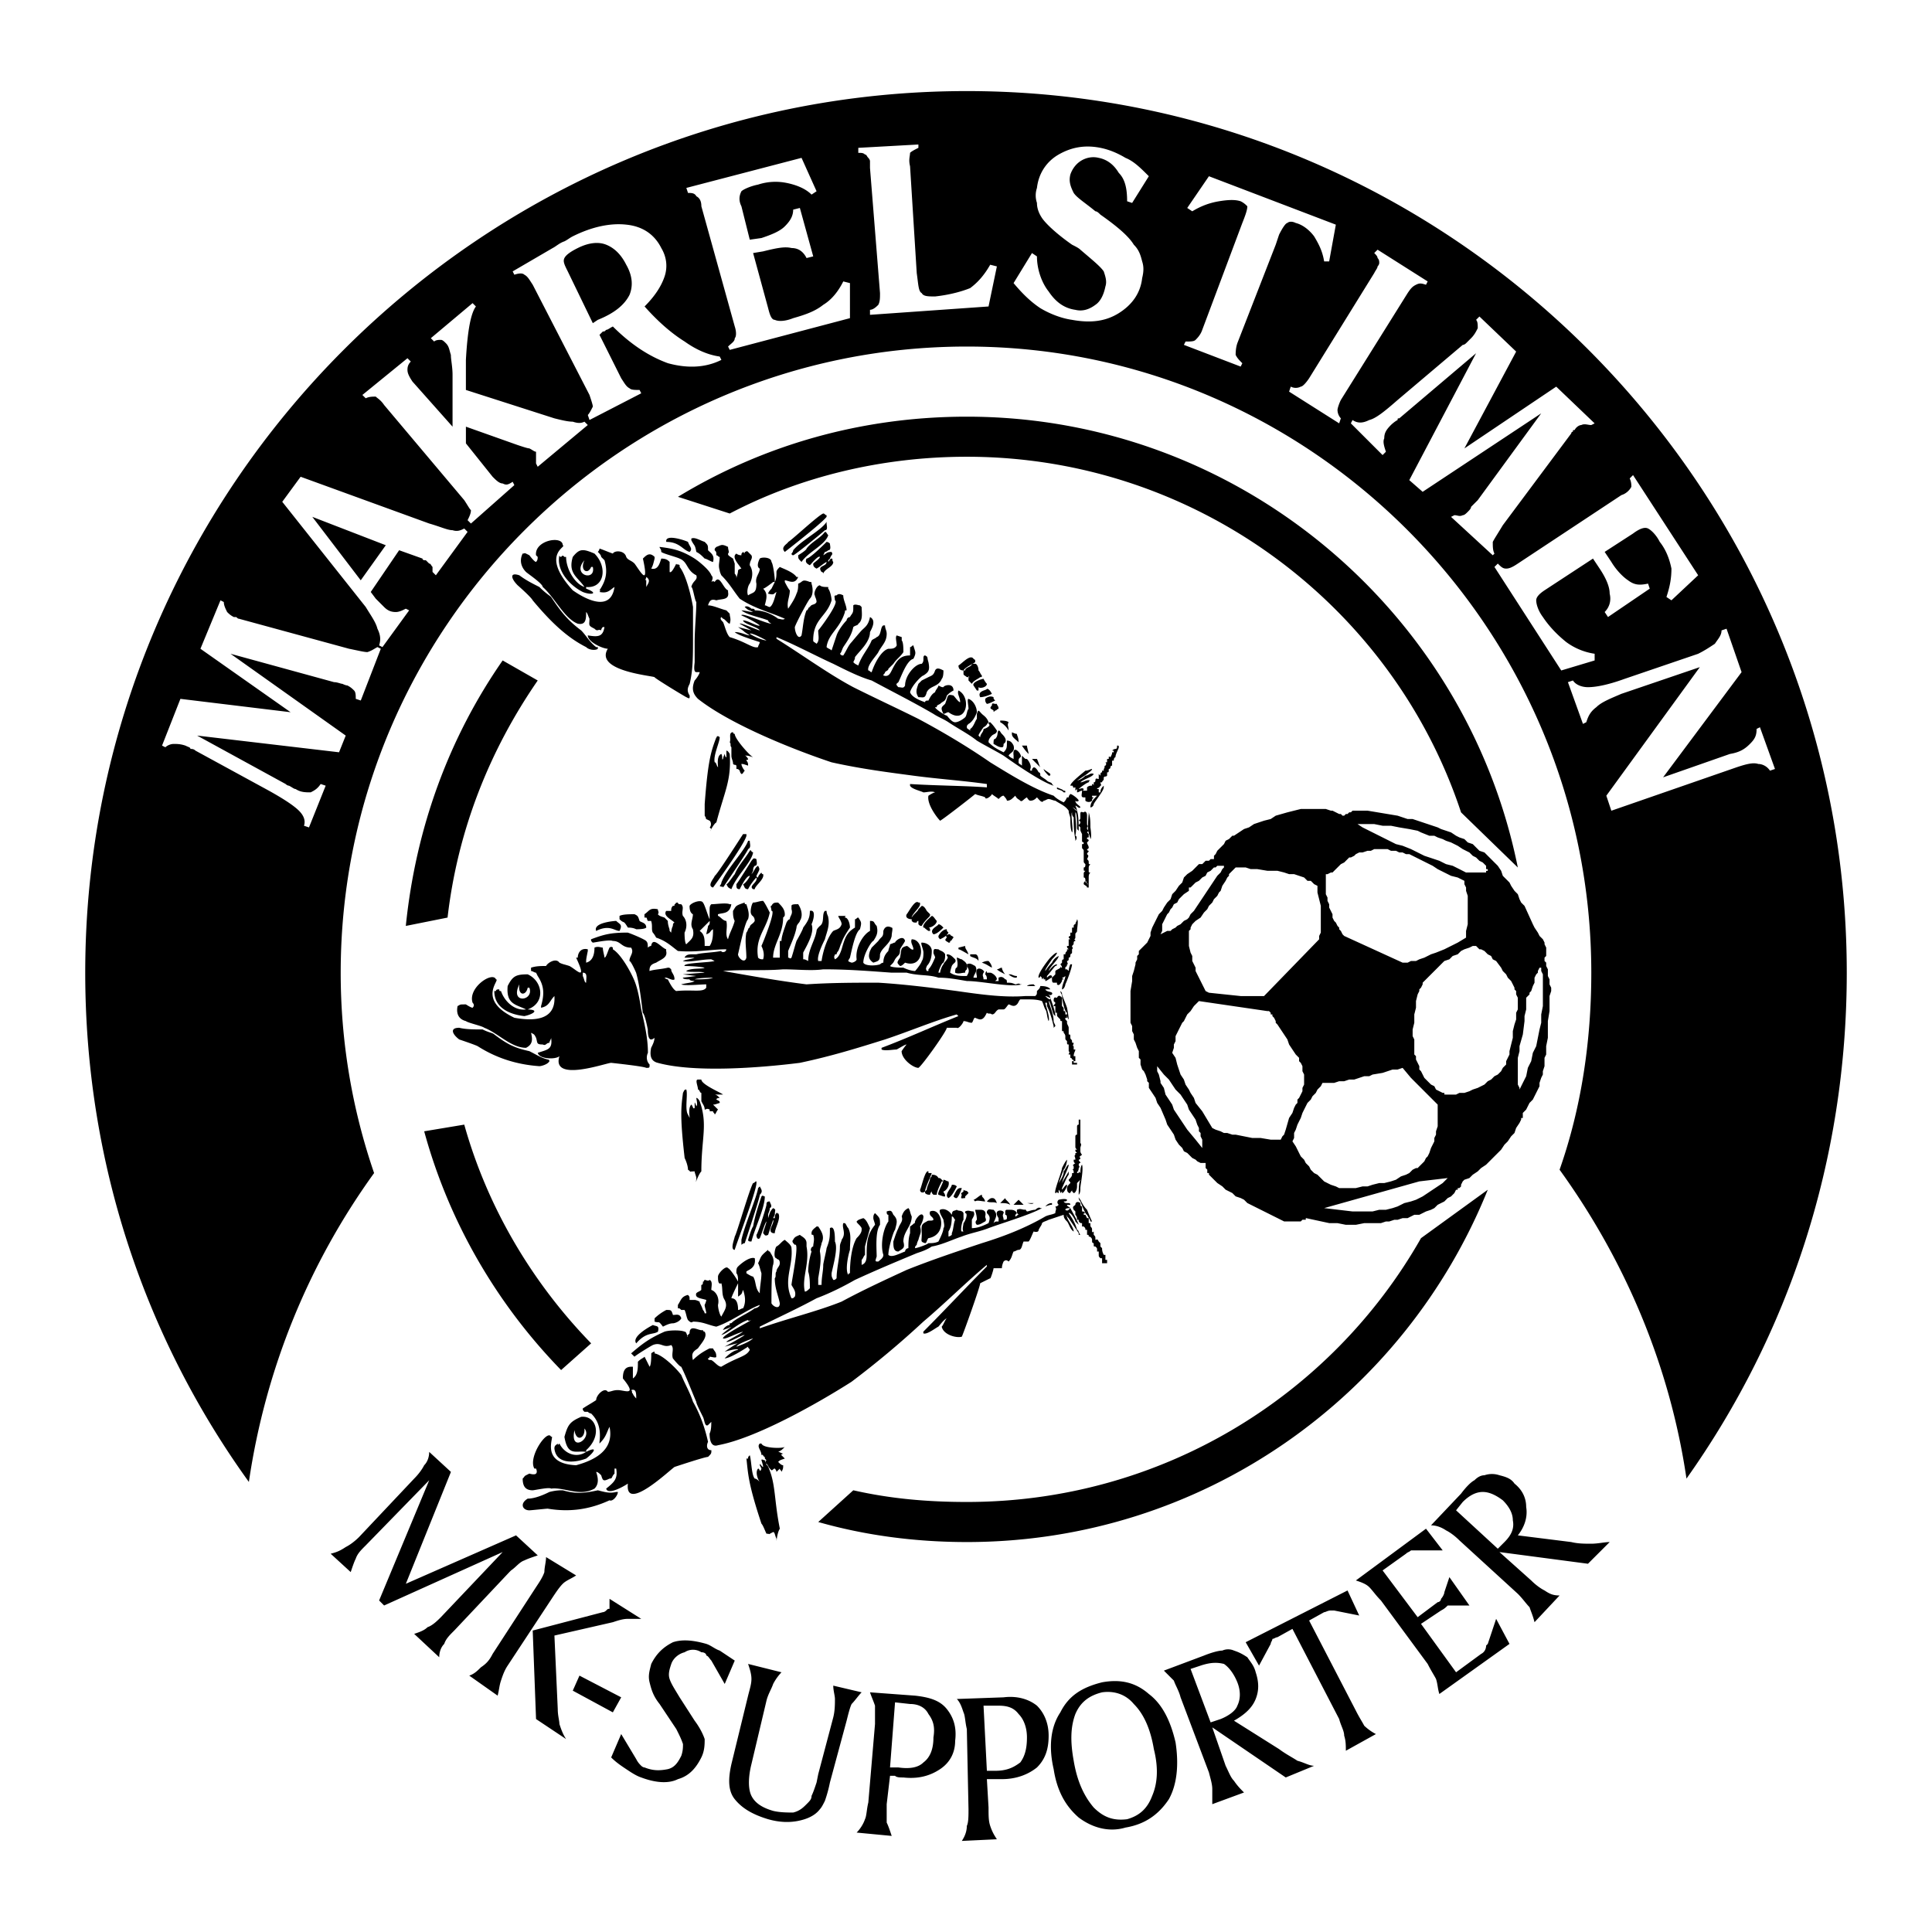 <svg xmlns="http://www.w3.org/2000/svg" width="2500" height="2500" viewBox="0 0 192.756 192.756"><g fill-rule="evenodd" clip-rule="evenodd"><path fill="#fff" d="M0 0h192.756v192.756H0V0z"/><path d="M96.461 9.087c48.31 0 87.791 39.481 87.791 87.958 0 18.823-5.83 36.148-15.992 50.476-1.666-11.328-6.164-21.823-12.66-30.818 2.166-6.164 3.164-12.828 3.164-19.657 0-34.317-27.986-62.47-62.302-62.47-34.483 0-62.47 28.152-62.47 62.47a61.37 61.37 0 0 0 3.332 19.99c-6.497 8.995-10.828 19.49-12.494 30.817-10.329-14.327-16.326-31.818-16.326-50.808 0-48.477 39.481-87.958 87.957-87.958zM30.827 82.552l1.666-4.165-.5-.167c-.333.5-.667.667-1 .833-.5 0-.999 0-1.499-.333-.167 0-.333-.166-.666-.333-.167 0-.333-.167-.333-.167l-8.829-4.831 14.16 1.666.667-1.666-11.495-8.163 10.329 2.832c.333 0 .667.167.833.167.333.166.5.166.5.166.333.167.5.333.667.5s.167.5.167.833l.5.166 1.999-5.164-.333-.166c-.333.166-.5.333-1 .5-.333 0-1-.167-1.833-.333L23.83 61.729c-.166 0-.166-.167-.333-.167h-.167c-.333-.166-.5-.333-.667-.5-.167-.333-.333-.666-.333-.999l-.333-.167-1.999 4.831 8.995 6.331L18 69.725l-1.833 4.664.333.167c.167-.167.5-.333.833-.333s.667 0 1.166.167c.333.167.5.167.5.333.167 0 .333 0 .5.167l7.33 3.998c1.499.833 2.499 1.499 2.999 1.999s.666 1 .5 1.499l.499.166zm5.164-24.655l2.499-3.499-7.33-2.832 4.831 6.331zm2.165 6.664l2.665-3.665-.333-.167c-.333.167-.667.333-1 .333-.5 0-.833-.166-1.166-.5l-.333-.333-.5-.5-.5-.667 2.832-4.165 2.333.833c0 .166.167.166.333.166l.333.333c.166 0 .166.167.333.333v.5l.333.333 3.165-4.331-.333-.333c-.333.167-.666.333-1.166.167-.5 0-1.166-.333-2.332-.667l-12.827-4.665-1.833 2.499 8.329 10.495c.5.833 1 1.5 1.167 2.166.333.667.333 1.167.166 1.666l.334.169zm8.829-12.328l4.331-3.832-.167-.333c-.5.333-.666.333-1 .167-.333 0-.667-.333-1-.667l-2.665-3.332V42.57l5.164 1.833c.5.167 1 .333 1.166.333.333.167.5.333.666.333v1.167l.167.333 4.997-4.165-.333-.333c-.333.167-.666.167-1.166 0-.5 0-1.166-.167-1.833-.333l-8.829-2.832V35.907c.166-2.998.5-4.664.999-5.331l-.333-.333-4.165 3.498.333.333c.167-.167.5-.167.667-.167s.333.167.5.333c.333.333.333.667.5 1.166 0 .5.167 1.167.167 1.999v5.164l-3.998-4.498c-.333-.5-.5-.833-.5-1.166 0-.167 0-.5.333-.833l-.333-.333-4.498 3.665.333.333c.333-.167.667-.167 1-.167.167.167.5.333.833.833l7.996 9.496c.333.5.5.833.667 1 0 .333-.167.666-.333.999l.334.335zm12.161-19.99l.5-.333c1.666-.667 2.665-1.5 3.165-2.499.333-.833.333-1.833-.333-2.999-.5-1-1.167-1.666-2-1.999-.833-.333-1.833-.167-2.832.333-.667.333-1.167.667-1.333 1-.167.333 0 .666.333 1.332l2.5 5.165zm-.333 9.661l5.164-2.665-.167-.333c-.5 0-.833 0-1-.167-.333-.167-.5-.5-.833-1l-2.166-4.332.333-.333c.167 0 .167 0 .333-.167.167 0 .333-.167.667-.333 1.833 1.832 3.665 2.998 5.498 3.665 1.833.5 3.665.5 5.331-.333l-.167-.333c-1.166-.167-2.333-.666-3.499-1.499-1.333-.833-2.666-1.999-3.998-3.499 1-1 1.666-1.999 1.999-2.999.333-1 .167-1.999-.333-2.832-.667-1.333-1.833-2.166-3.498-2.332-1.5-.167-3.332.167-5.331 1.166-.333.167-.5.333-.833.5-.5.167-.833.5-1.166.666l-3.998 2.332.167.333c.5-.167.833-.167 1 0 .333.167.5.5.833 1l5.664 10.995c.166.5.333 1 .333 1.166-.167.333-.333.667-.5.833l.167.501zm13.993-6.996L84.8 31.743v-3.498l-.666-.167c-.5.999-1.167 1.833-1.999 2.332-.833.666-1.833 1-2.999 1.333-.833.333-1.499.333-1.832.167-.333 0-.5-.5-.667-1.167l-1.499-5.497 1-.167c1.333-.333 2.166-.5 2.832-.333.667 0 1.166.333 1.5 1l.666-.167-1.333-4.831-.667.167c0 .666-.333 1.166-.833 1.666-.5.5-1.333.833-2.332 1.167l-1.166.166-.833-3.332c-.333-.667-.167-1.166 0-1.499.167-.167.833-.5 1.666-.667a5.57 5.57 0 0 1 2.832-.167c.833.167 1.832.5 2.499 1.166l.5-.333-1.499-3.332-11.494 2.999.167.5c.333 0 .666 0 .833.333.333.167.5.5.5 1l3.332 11.995c.166.5.166.999 0 1.166 0 .333-.333.5-.667.833l.165.332zm13.993-3.498l11.828-.833.832-3.998-.666-.167c-.666 1.166-1.332 1.833-1.999 2.332-.833.333-1.999.667-3.498.833-.667 0-1.167 0-1.333-.333-.333-.167-.333-.833-.5-1.999l-.667-10.662c-.167-.667 0-1 0-1.333.167-.167.5-.333.833-.5v-.333l-5.997.333v.5c.333 0 .5 0 .667.167.167 0 .167.167.333.333 0 0 .167.167.167.333v.666l1 12.494c0 .5 0 .833-.167 1.166-.167.167-.5.5-.833.5v.501zm14.326-3.165c.834 1 1.666 1.833 2.666 2.499.832.5 2 1 3.166 1.167 1.832.333 3.33.167 4.664-.667 1.332-.833 2.166-1.999 2.332-3.498.166-.667.166-1.167 0-1.666-.166-.667-.334-1.167-.834-1.666-.498-.833-1.666-1.833-3.33-2.999-.168-.167-.334-.333-.5-.333-1-.833-1.832-1.333-2.166-1.833-.334-.666-.5-1.166-.334-1.833.168-.5.5-1 1-1.333.5-.333 1.166-.5 1.832-.333.834.167 1.5.667 2 1.5.666.666.832 1.666.832 2.832l.5.166 1.666-2.665c-.832-.833-1.5-1.499-2.332-1.833-.834-.5-1.666-.833-2.498-1-1.666-.333-3 0-4.166.667s-1.998 1.833-2.166 3.332c-.166.5-.166 1 0 1.499 0 .5.168 1 .5 1.5.334.5 1.334 1.5 3 2.666.332.167.666.333.832.5 1.166 1 2 1.666 2.332 2.166.166.5.334 1 .166 1.5-.166.833-.498 1.5-.998 1.833-.668.5-1.334.666-2 .5-1.166-.167-1.998-.833-2.666-1.833-.666-.833-1.166-2.166-1.166-3.498l-.498-.333-1.834 2.996zm16.992 6.163l5.664 2.166.166-.333c-.332-.333-.498-.5-.666-.833 0-.167 0-.667.168-1.166l3.83-9.829.334-1c.332-.667.666-1.166.832-1.166.168-.167.5-.167.834 0 .666.167 1.332.667 1.832 1.333.5.833.832 1.5 1 2.499h.5l.666-3.665-12.662-4.831-2.164 3.165.5.333c.832-.5 1.664-.833 2.664-1 1-.167 1.666-.167 2.166 0 .334.166.5.333.666.5 0 .333-.166.833-.5 1.666l-3.998 10.662c-.166.5-.5.833-.666.999-.166.167-.5.167-1 .167l-.166.333zm10.496 4.665l4.996 3.165.168-.5a1.267 1.267 0 0 1-.334-.833c0-.167.166-.667.334-1l6.662-10.661c.334-.5.5-.667.834-.833.332-.167.5-.167.998 0l.168-.333-4.998-3.166-.334.333c.168.167.334.333.334.5.166.166.166.333.166.5 0 0 0 .167-.166.333 0 .167-.166.333-.334.667l-6.496 10.495c-.334.5-.666.833-.832.833a1.06 1.06 0 0 1-1 0l-.166.5zm6.162 3.165l3.166 3.165.332-.333c-.166-.5-.332-.999-.166-1.332 0-.5.166-.833.666-1.333 0 0 .334-.333.668-.5 0-.166 0-.166.166-.166l7.662-6.497-6.664 12.661 1.334 1.166 11.828-7.83-6.332 8.663-.666.667c0 .166-.166.333-.332.5-.168.167-.334.333-.5.333-.334.167-.5 0-.834 0l-.332.167 4.164 3.832.166-.167c-.166-.333-.166-.666-.166-1.166.166-.333.5-.833 1-1.666l6.83-9.162s0-.167.166-.167c0-.166 0-.166.168-.166.166-.333.498-.5.666-.5.332-.167.666 0 .998 0l.334-.167-3.832-3.665-9.162 6.164 5.164-9.662-3.664-3.499-.334.333c.166.167.166.5.166.833-.166.333-.332.667-.666 1l-.5.5s-.166.167-.332.167l-6.496 5.497c-1.334 1.167-2.166 1.833-2.832 1.999-.668.333-1.168.333-1.666 0l-.168.331zm14.327 14.326l6.664 10.329 3.332-1v-.667a6.327 6.327 0 0 1-2.832-1.166c-.832-.667-1.666-1.5-2.332-2.499-.5-.666-.666-1.333-.666-1.666 0-.333.332-.667.832-1l4.832-3.165.666 1c.666 1 1 1.832 1 2.499.166.667 0 1.333-.5 1.832l.332.5 4.166-2.832-.168-.5c-.832.167-1.332.167-1.998-.333-.5-.333-1.166-1-1.666-1.833l-.666-1 2.832-1.833c.666-.5 1.166-.666 1.498-.5.334.167.834.666 1.166 1.333.668.833 1 1.832 1.166 2.666 0 1-.166 1.832-.498 2.832l.498.333 2.666-2.499-6.496-9.995-.334.333c.166.333.166.667.166.833a1.702 1.702 0 0 1-.998.833l-10.33 6.83c-.498.333-.832.5-1.164.5-.334 0-.5-.167-.834-.5l-.334.335zm7.33 11.495l1.5 4.165.332-.167c.168-.5.334-1 1-1.499.5-.5 1.334-.833 2.5-1.333l7.828-2.665-9.328 12.827.5 1.499 12.494-4.332c.998-.333 1.666-.5 2.166-.333.332 0 .832.167 1.166.667l.5-.167-1.5-4.164-.334.167c0 .667-.166 1-.666 1.499-.5.5-1 .833-1.998 1l-6.664 2.332 7.83-10.495-1.5-4.332-.5.167c0 .5-.332.833-.666 1.333-.5.333-1 .667-1.666 1l-7.33 2.499c-1.832.667-2.998.833-3.664.833-.5 0-1.166-.167-1.5-.667l-.5.166zm-86.958 49.642c-.167.666.167-.5.5-.833 0-3.332.667-4.664-.167-6.996 0 0-.166-.334-.333-.334 0 .167.167.667 0 .833 0 0-.167-.499-.167-.333v.5c-.167.166-.167-.167-.333-.333-.333.333-.167 1.166-.167 1.333l-.167-.334c-.333-.5 0-1.999-.167-2.499-.167 0-.167 0-.333.333 0 0 0-.166 0 0-.167 1.333-.333 2.166.167 6.497.167.333.333.833.333 1.167.5.333-.167.166.666.166 0 .167.167.5.167.666v.167h.001zm1.833-6.497c.166-.166.166-.333.333-.5l-.5-.499c.167 0 .167 0 .667-.167 0-.166 0-.166-.333-.333 0-.167.333-.167.333-.167-.167-.166-.333-.333-.5-.333h.833c-.167-.167-2.166-.999-2.166-1.499h-.333c-.333 0 0 .666 0 .999.166 0 .166.333.333.333V109.872c.167.333.333.499.333.832.167 0 .167-.166.5 0v.167h.333c0 .167.167.167.167.333zm35.982-4.997h.168v-.167h-.334v-.166h.166v-.5h-.166c0-.334.166-.5.166-.666h-.166v-.334c-.166 0 0-.166 0-.333-.166 0-.166 0-.166-.167 0-.166-.168-.166-.168-.333 0-.333 0-.333-.166-.333v-.666c0-.167-.166-.333-.166-.5v-.167l-.168-.166v-.167h.168v-.333h-.168c0-.333 0-.333-.166-.333v-.166c0-.167 0-.167-.166-.334v-.333-.5c-.166-.166-.334-.333-.5 0-.166 0-.334-.166-.334.333l.168.167c0 .167-.168.167-.168.333h.168v.666h.166v.167c0 .167 0 .167.166.333l.168.167c0 .166 0 .166.166.166v1c.166 0 .166 0 .166.167 0 0 .166.166.166.333v.166c0 .167 0 .167.168.333 0 .334 0 .334.166.334v.666c.166.166 0 .166 0 .333h.166v.333s.168 0 .168.167c0 0 .166 0 .166.167h-.166v.333h.332zm-15.659.333c.333-.167 2.832-3.665 2.832-3.998h1c.167.166.666-.5.666-.667.333 0 .5.167.833.167.166-.167.166-.5.333-.5 0 0 .332.167.498.167.334 0 .5-.333.668-.667.166.167.332 0 .5.167.332 0 .332-.333.666-.499h.5c.166 0 .332-.334.5-.5.166 0 .498.333.832 0 .166-.167.166-.334.334-.5h.666c.5 0 .998 0 1.498.166.168.334.168.5.334.834.166.166.166.832.332 1.165.168-.333-.332-1.665-.332-1.832h.166v.333c.334.666.5 1.333.666 1.999v.167l.168-.167c0-.166-.168-.333-.168-.5 0-.666-.332-1.332-.5-1.999.168 0 .334 1 .5 1.333l.168.167c0-.5-.334-1.333-.5-1.833v.167c-.168 0-.334-.167-.5-.333.166 0 .332.166.5.166 0-.166-.168-.333-.334-.333.166 0 .334.167.5 0 .166-.333-.5-.166-.666-.5h.5c-.168-.333-.834-.333-1-.333 0 0 0 .167-.166.333l-.168.167c0 .333 0 .333-.166.5h-1c-2.164.166-4.498-.167-6.829-.5-2.499-.333-5.165-.667-7.83-.833-2.333 0-4.665 0-7.163.166-2.666-.332-5.498-.832-8.33-1.332 1.999-.167 3.998 0 5.997-.167 1.333 0 2.832.167 3.999 0 2.499 0 4.498.167 6.83.334h1.499c1.167.333 2.166.166 3.166.499.999 0 1.833.167 2.832.334 1.5 0 4.332.666 5.498.332h-.166c-.168-.166-.334 0-.5 0-.334-.166-.5-.166-.834-.166 0-.166 0-.333-.166-.333-.166-.167-.334-.333-.666-.167v.334h-.334l.166-.167c0-.333-.498-.666-.666-.666h-.332v-.167l-.168.167c.168 0 0 0 0 .166.168.167.168.333.168.5h-.334c0-.333-.166-.333 0-.666.334-.167-1-1-.666.333v.166h-.334c0-.333.5-.666.168-1.166-.333-.167-.5-.333-.833-.167v.167c.333.5.167.667 0 1-.667 0-1.166 0-1.666-.333 0 0 0-.167.167-.667.167-.333.5-.333.333-.666-.333-.333-.5-.5-.833-.5v.167c.333.167-.333.666-.333.832-.167.167-.333.667-.333.834h-.167c0-.167.333-1 .5-1 .167-.333.167-.5.167-.833-.167-.333-.5-.333-.666-.5-.333 0-.5-.166-.5.333 0 .167.167.333.167.5-.167.333-.333.833-.667 1.166v.167h-.166c-.167-.333 0-.333 0-.5.333-.333.5-.833.5-1.499 0-.5-.5-.833-1-.833-.167 0 .167.666.167 1 0 .167 0 .667-.167.833 0 .167-.5.833-.666 1-.333 0-.833-.167-1.167-.333-.167 0-1.166 0-1.333-.167l.167-.167c.167-.166.167-.166.333-.499.333-.5.5-.333.5-1 .167-.333.333-.5.5-.833-.167-.667-.999 0-.999.167-.167 0 0 0-.5.167 0 .167-.167.5-.167.667-.333.333-.5.667-.5 1.166-.167 0-.333.166-.333.166-.5.167-1.499.167-1.666-.166 0-.833.833-2.166 1-2.166.333-.5.5-.833.333-1.5-.333-.333-.166-.5-.666-.5v1c-.667.333-1.5 1.666-1.333 2.832 0 .167-.333.333-.5.333-.5-.167-.333-.167-.167-.5.167-.667.5-2.499.999-2.832.167-.667.167-.667-.166-1.167-.167 0-.167.167-.333.167v.833c-.833.5-1 1-1.333 2.166-.167.5-.333.833-.667 1-.167-.333 0-.333 0-.5h.167c0-.167.167-.333.167-.333.167-.333.167-.5.333-.833.167-.5.5-1 .833-1.5 0-.333-.167-1-.5-1 0-.166.167-.166 0-.166h-.666c0 .166.333.5.333.833-.167.5-.5.5-.833.667-.5.5-.999 1.832-1.166 2.999h-.333c-.167-.5.5-1.833.666-2.166.167-.667.5-1.333.333-2.166 0-.166-.167-.333-.167-.666h-.167c-.333.333 0 1.166-.5 1.499-.167.167-.333.333-.333.5-.167 1-.833 1.832-.833 2.999-.333-.167-.333-.167-.5-.167v-.667c.333-.667 1.166-1.999.833-2.832.167-.333.5-1.499-.167-1.333 0 .666-.167 1-.667 1.666 0 .167-.666 1.333-.666 1.333-.167.5-.333 1.166-.5 1.666-.167.167-.167 0-.333 0v-.667c.333-.833.667-1.499.833-2.333 0-.333.333-.5.333-.666.333-.5.167-1.166-.167-1.666-.333 0-.667 0-.667.167v.333c.167.5-.167.667-.167 1-.167 0-.333.333-.333.333-.167.5-.5 1.333-.5 1.833H77.8v1.666h-.667c0-1.333 1-2.333 1-3.999.167-.166.167-.166.167-.333 0-.5-.333-.833-.666-1.166-.333 0-.5 0-.667.333-.167 0 0 .167 0 .5.5-.167-.833 3.165-1 3.498.167.333.333.833.167 1.333-.167 0-.333 0-.5-.167-.333-2 .833-2.832 1.166-4.498-.167-.333-.5-1-.667-1.166-.333 0-.667.167-1 .167-.167.167-.333 1-.167 1.166 0 .167.333.167.333.667-.167.333-.5.333-.5.666-.167 0-.167.333-.333.5-.167.833 0 1.666 0 2.499-.167.666-.833 0-.833-.333.167-.666.666-3.165.999-3.498.167-.5 0-1-.167-1.5-.167 0-.167 0-.167-.167-.999.333-.833.333-1.166.833 0 .333 0 .666.167 1-.167.666-.5 1.166-.667 1.833-.333-.5 0-1.167-.167-1.833-.333 0-.666-.5-.833-.5v-.167c.5-.167 1.166 0 1.333-1h-.167c-.333-.167-1.333 0-1.833 0-.167.167-.167.333-.167.667v.833c-.167-.333-.5-1.5-.667-1.666-.167-.333-1.166 0-1.333.333 0 .167 0 .667.333.833 0 .5-.333 1 0 1.5.167.833-.167 1-.666 1.499-.167-.167-.167-1-.167-1.166.333-.667.167-1.333-.167-1.666-.167-.5.167-.833-.167-1.167-.167 0-.333 0-.333-.167-.333 0-.167.167-.333.167 0 .167 0 .167-.167.167-.167.167-.167.333-.167.5h-.5c-.333.5.5.833.833 1.166 0 0-.167 0-.167.333-.167.333-.167.667-.167.833v-.167c-.167-.167-.167-.167-.167-.333-.167-.5-.167-.667-.167-.833l-.333-.333c-.5-.166-.5-.166-.667-.333.167-.167 0-.333 0-.5-.833-.167-.833.167-1.333.5v.333c.333 0 .167 0 .333.333h.333c.167.5 0 .833.167 1.166.167.167.333.5.333.5 1 .333 1.5.833 2.166 1.333 1.832.167 3.332-.167 4.831-.167 0 .333-.5.333-.5.167-.833.167-1.833.167-2.499.333h-.333c-.333 0-.666 0-.833.333h.667.333c-.333.167-.833.167-1.166.333.667.167 1.833-.167 2.832-.167l.333.167c-.5.167-3.166.167-2.999.5 0 0 1.166 0 1.999.167-.167.166-1.333 0-1.832.333.167.167 1.499 0 1.832.167-.167 0-2.166.166-2.166.166l1.333.167-1.333.166c0 .167.5.167.667.167 0 .167.5.167.5.167-.167.166-.666.166-1.333.332.333.167 1.999 0 2.499 0v.334c-.333.5-1.333.166-2.999.333-.333-.167-.666-.833-.833-1.166-.167 0-.333-.167-.333-.167h.167c.167 0 .666.334.833.167 0-.5-.333-.666-.333-1-.167-.166-.167-.166-.333-.166-.667.166-1.333.166-1.833.333 0-.5.167-.667.666-.833.5-.333 1.167-.5 1-1.166v-.167c-.5-.166-1.333-1.332-1.5-.333-.167 0-.333.167-.333.167 0-.333 0-.5-.166-.667-.167-.167-1.333-.667-1.833-.833-1.666 0-2.332.167-3.665.667 0 .167 0 .167.167.333.167 0 1.666-.333 1.999-.167.833 0 .833.667 1.833.667.333.5-.167.833-.167 1.333.167 0 .666 1.167.666 1.167.333 1.165.5 2.665.667 3.997.167.167.333.833.5 1.666 0 .167 0 1 .333 1 .167 0 .333-.167.333-.167 0 .333-.167.667-.333 1-.167.833 0 1.333.666 1.499 3.665 1 10.162.5 14.16 0 3.165-.666 5.831-1.499 8.496-2.332 2.499-.833 4.831-1.833 7.164-2.499l.167.167c-2.499.999-4.998 2.165-7.663 3.165v.167c.333.166 1.166 0 1.499 0 .333-.167.833-.5 1-.5-.167.166-.5.666-.5.666.012.832 1.178 1.665 1.678 1.665zm-27.153 0c.333 0 .333 0 .333-.333-.333-.333-.333-.833-.167-1.167 0-1.499-.333-2.831-.666-4.33-.167-1-.333-2-.667-2.832-.333-.833-1.333-2.666-2.166-3.166v-.166c-.167-.167-.333 0-.333 0-.167.333-.333 1-.5 1 0-.167-.167-.667-.167-1-.167 0-.5-.167-.833 0 0 .666-.167 1.333-.833 1.499 0-.333 0-.333.167-1.166v-.167c-.666-.166-.999.333-.999.833h-.167c1.166 2.499 0 1.166-.666.833-.5-.167-.667-.167-1-.333-.333-.5-1.166 0-1.333.333-.5 0-1 0-1.499.167v.333c.167 0 .333.167.5.167l.167.333c.666.999.666 1.832.333 2.998v.167c.833-.167.833-.667 1.333-1.166.167 2.498-2.166 2.498-3.998 2.165-3.832-1.832-1.333-3.831-1.833-3.831-.333-.833-2.832.833-2.332 2.332.167.167.167.333 0 .5-.167 0-.666-.333-.666-.333-.667 0-.5 0-.833.166-.167.833.167 1.333.833 1.499.166.167 1.666.5 1.832.667 1.333.5 2.666 1.999 4.165 1.999.667-.333.667-.833.5-1.499.333.166.333.166.5.499.167.5 0 .667.667.667.333.166.333-.167.667-.167 0-.167.167-.333.167-.5.167 1.167-.333 1.167-1.333 1.499.166.667 1.832.667 2.165.334-.833 2.665 4.665.666 5.164.666-.001 0 3.165.333 3.498.5zm-10.662-.167c.167 0 .833-.166 1-.499 0 0 0-.167-.167-.167-.667-.167-1.167-.5-1.833-.833-1.5-.333-2.166-.666-3.499-1.666-.167-.166-.5-.166-1.166-.5-.833 0-1.666 0-2.332-.166-1 0-.667.666 0 1.166 0 0 1.499.5 1.832.666 1.834 1.166 3.833 1.833 6.165 1.999zm52.808-4.664c0-.333-.166-1.166-.166-1.166-.168-.5-.334-.833-.5-1.333 0-.166 0-.166-.166-.333 0 .167.166.333.166.5 0 0 .166 1.499.5 1.665 0 .167 0 .5.166.667zm-54.307-.333c.833-.167 1.666-.666.167-.666h.167c1.832-.667 1.499-2.832 0-3.499-1.167 0-1.5.167-2 1.166-.166 1.833.833 1.833 1.833 2.333-1.166.166-2.166-.834-2.499-1.833-.167 0-.167 0-.167-.167-.167 0-.333 0-.333.167h-.167c0 1.666 1.5 2.332 2.999 2.499zm-.5-3.166c-.999 2 1.5 1.666 1 .334h-.167c-.167.833-.999.833-.833-.334zm54.141.5c.166 0 .332-.333.332-.5.168-.332.668-1.665.668-1.999h-.168s-.166.334-.166.667l-.166-.167h-.168v-.166c0-.167.168 0 .168-.334.166 0 0-.166 0-.333 0 0 .166 0 .166-.167v-.167c.166 0 .166-.167.166-.167 0-.333.168-.167.168-.333v-.333c.166-.166 0-.166 0-.333.166-.167.166-.167.166-.333 0 0 0-.167.166-.167 0 0 0-.167-.166-.167.166 0 .166-.167.166-.167v-.333c0-.167.168-.167.168-.333 0-.333.166-1 0-1.166 0 .167-.168.333-.168.5 0 0-.166 0-.166.167v.167h-.166v.5h-.168v.333s-.166 0-.166.166l.166.167h-.166v.666h-.166c0 .167 0 .167.166.333h-.166v.167c-.168.167-.168.167-.168.5v-.167h-.166v.5s-.166 0-.166.167v.167l-.166.166s.166.167.166.334c-.166 0-.166-.167-.166-.167v.167c-.168.166-.334.166-.5.333v.333l-.334.333c0 .334 0 .5.166.5h.334v.166c.166.167.334 0 .5-.332 0-.167 0-.167.166-.167l-.166-.167c.166 0 .332-.166.332-.166 0 .333-.332.832-.332 1.332zm-2.832-.333h.166l-.166-.167c-.166 0-.5 0-.666.167h.666zm1.166-.499c.166 0 .5-.334.666-.334v-.166c-.166-.167-.334 0-.5.166v-.166c.166-.167.666-.833.834-1 0 0 .166 0 .166-.167-.334 0-.666.5-.834.667.168-.5 1-1.166 1-1.499-.332.167-.5.333-.666.666-.166.166-.334.333-.666.833 0-.167 0-.167.666-1.166.166-.167.5-.5.5-.667-.166 0-.5.333-.666.5-.168.167-1.334 1.666-1.166 1.999.166 0 .166-.166.166-.166.166.166.166.166.166.333l.168-.167v.167h.166v.167zm-2.998-.334c.166 0 .166 0 .166-.166-.334 0-.5-.167-.666-.167h-.166c.166.167.498.333.666.333zm-31.985.167c.667 0 1.5 0 1.833-.167-.001 0-1.5 0-1.833.167zm30.985-.5c-.166-.166-.334-.5-.334-.666-.166 0-.332.166-.5.166.168.167.5.334.834.5zm-4.998-.166c.333.166.666 0 .999 0 0-.167 0-.167.167-.334.167-.666-.333-.833-.5-.999-.167 0-.333-.167-.5-.167 0 .167.167.666 0 1-.166 0-.166.333-.166.5zm-36.816.999c0-.5.167-.999-.333-.999v.333c.167.333.167.666.333.666zm40.482-1.499c0-.334-.334-.667-.334-.667-.166 0-.334 0-.666.167.5.166.666.333 1 .5zm-9.163-.167c.167 0 .333-.167.5-.333 1.999.666 1.999-2.332.667-2.332-.167.333.167.666.167.999-.167.167-.5-.333-.667-.333-.666.167-.5.333-.666 1.167-.335.499-.335.499-.001.832zm-2.666-.333c.5-.167.667-.167.667-.833.167-.666 1-1 1.166-1.832 0-.333.167-.833 0-.833-.333-.167-.667-.167-.833.333 0 .666-.167.5-.5 1l-.667.667-.167.333c-.165.499-.165.832.334 1.165zm10.495-.167c0-.5-.166-.667-.332-.667h-.5v.167c.166.167.666.167.832.5zm-.999-.666c-.167-.5-.334-.5-.334-.833l-.666.167v.166c.167 0 .666.333 1 .5zm-26.321-.833h.5c.333-.5.333-1.166.333-1.666-.333.167-.167.333-.666.5 0-.167.167-.667.167-.833.167-.167.167-.167.167-.5l-1 1c.499.333.499.833.499 1.499zm24.321-.333c.167 0 .167 0 .167-.167.167 0 .167-.167.333-.333 0-.166-.333-.166-.333-.333h-.167c-.166.167-.333 0-.166.333-.333.333 0 .333.166.5zm-.832-.333c.333-.167.667-.333.833-.667-.166-.167-.166-.167-.166-.333-.333 0-.667.333-.833.667-.001.166-.001.166.166.333zm-34.317-.833c1.333-.667 1.833 0 2.333 0 .333-.667 0-.667-.333-1-.167 0-2.333.167-2 1zm33.65.333c.333 0 .833-.5 1-.667-.167-.167-.333-.333-.5-.333 0 .167-1 .5-.5 1zm-29.652-.5c.167 0 .833 0 1-.167 0-.5-.5-.5-.667-.666-.167-.5-.167-.5-.5-.667-.5 0-1.166 0-1.499.167v.333c.5.5.333 0 .833.833.167 0 .5 0 .833.167zm29.152.167h.167c0-.167 0-.333-.167-.333.333 0 .833-.333.833-.666-.167-.167-.333-.5-.5-.5-.167.166-1 .833-.833 1.166.167-.001.001-.001.5.333zm-.999-.667c.167.167.167.167.333.167.167-.333.5-.666.666-.833.167-.166.167-.166.167-.333l-.333-.333c-.167-.333-.333-.5-.5-.5l-.333.333c0 .167-.5.5-.667.833 0-.333.833-.999.833-1.333 0-.167 0-.167-.167-.167-.333-.333-1 1-1.167 1.166-.167.333.167.5.5.5v.167c.167.167.167.167.5.167 0 0 0-.167.167-.167 0 .167 0 .167 0 0l.001.333zm-18.657-3.498c.5-1.333 1.999-2.666 2.166-3.665-.333-.167-.167-.333-.333-.167-.5.833-1.166 1.499-1.499 2.332-.167.167-.667 1-.833 1 .166.334.166.334.499.5zm2.165 0h.167c0-.333.999-1 .833-1.5-.167 0-.167-.167-.167-.167-.167.167-.333.333-.333.5 0 0-.167 0-.167-.167l.167-.333c.167-.333.167-.333 0-.667-.333.167-.333.5-.667.833l.167-.333c0-.167 0-.333.167-.5.333 0 .166-.5.166-.666-.333-.167-.333 0-.5.167 0 0-1.333 2.166-1.5 2.332 0 .333 0 .5.333.5.167-.333.666-1.333 1-1.333 0 .167-.5.833-.667.833.167.333.167.5.5.5.167-.333.5-.833.833-1.167.168.502-.832.835-.332 1.168zm-3.998-.166s3.165-4.331 3.332-5.165v-.167h-.333c-.333.5-2.666 4.165-2.832 4.165 0 .167-.833 1-.167 1.167zm1 0s2.499-3.665 2.499-3.832c.333-.167.167-.5.167-.833h-.167c-.333 1-2.166 2.832-2.665 4.165 0 .167-.167.333-.167.333.166.167.333 0 .333.167zm-1.166-5.831c-.333.667.167-.5.5-.666.833-3.165 1.5-4.165 1.333-6.83 0 0-.167-.333-.333-.333v.666c-.167 0-.167-.5-.167-.333 0 0-.167.333-.167.5-.167.167 0-.167-.167-.5-.5.167-.333 1.166-.333 1.333-.167-.167-.167-.5-.333-.5-.167-.666.5-1.999.5-2.499-.167-.166-.333-.166-.333.167v-.167c-.5 1.333-.833 2.166-1.166 6.664v1.166c.333.5-.167.167.5.5.167.167.167.5 0 .667l.166.165zm2.998-5.497c.167 0 .167-.167.333-.333-.167-.167-.333-.5-.333-.667.167 0 .167 0 .666.167 0-.167 0-.333-.167-.5 0-.167.167 0 .167-.167 0 0-.167-.333-.333-.333.333 0 .333 0 .833.166-.333-.166-1.832-1.832-1.832-2.332-.167 0-.167-.167-.167-.167-.5 0-.167.667-.333 1 .167.167 0 .333.167.5v.5s0-.167 0 0v.333c0 .333.167.5.167.833.167.167.167 0 .333.167v.333c.167 0 .167 0 .333.167 0 0 0 .166.166.333zm34.483 11.328h.166v-.333h-.166v-.167s0 .167.166.167v-.667c0-.167 0-.333.168-.5-.168 0-.168 0-.168-.167v-.333s0-.167.168-.333c-.168 0-.168 0-.168-.167s0-.167-.166-.333c.166-.333.166-.333 0-.5 0-.167.166-.167.166-.333-.166 0-.166-.167-.166-.167.166 0 .166-.167.166-.167 0-.167-.166-.333-.166-.5l.166-.167c0-.167-.166-.167-.166-.167 0-.167 0-.167.166-.167v-.333l-.166-.167c.166-.167.166-.167 0-.333v-.166c.166-.167 0-.167 0-.333v-.334-.5c0-.333-.166-.5-.332-.333-.168 0-.334-.167-.334.167v.333c0 .167 0 .167-.166.333 0 0 .166 0 .166.167s-.166.167-.166.333l.166.167h-.166.166v.166c0 .167 0 .167.166.5v.667c0 .167.168.167.168.167 0 .167 0 .167-.168.167v.333c0 .167.168.167.168.333V85.883c0 .167 0 .167.166.333 0 .166 0 .333-.166.333v.167c0 .167 0 .167.166.167-.166.167-.166.167-.166.333v.333c.166 0 .166.167.166.333l.166.167c-.166 0-.166 0-.166-.167-.166.167-.166.167-.166.333.166.167.332.167.332.334zm-14.659-6.664c.333-.167 3.331-2.499 3.499-2.666.332.167.666.167.998.333 0 .333.668-.167.668-.333.166.167.498.333.666.5.166-.167.332-.333.5-.333 0 0 .332.333.332.5.334 0 .5-.167.834-.5.166.333.332.333.5.5.166.167.332-.167.666-.333 0 0 .166.333.332.333.334 0 .5-.167.666-.333.168.167.5.666.668.333.166 0 .332-.167.498-.167.168 0 .5.167.668.167.5.333.998.5 1.332 1 0 .333.166.5.166.833 0 .333 0 .999.168 1.333.166-.167-.168-1.833 0-1.999v.167s0 .167.166.333c0 .666 0 1.333.166 2.166v.167c.168-.167.168-.5 0-.5.168-.833 0-1.499 0-2.332.168 0 .168 1.166.168 1.5 0 .166 0 .166.166.333 0-.5 0-1.5-.166-1.999-.168 0-.334-.333-.5-.333.166 0 .332.166.5.333 0-.167-.168-.5-.168-.5.168 0 .334.333.5.167 0-.167-.5-.333-.5-.667 0 0 .168.167.334 0 0-.167-.666-.667-.834-.667 0 0-.166.167-.166.333h-.166c-.168.333-.168.333-.334.5-.332-.167-.666-.333-1-.666-1.998-.667-4.164-1.999-6.33-3.332-2.165-1.5-4.664-2.999-7.163-4.331-1.999-1-4.165-1.999-6.497-3.165-2.499-1.333-4.998-3.166-7.663-4.831v-.167c1.999.833 3.831 1.832 5.664 2.665 1.333.667 2.665 1.333 3.832 1.666 2.166 1.166 4.165 2.166 6.164 3.332.5.333 1 .5 1.499.833 1 .667 2 1.166 2.833 1.833.832.5 1.832 1 2.666 1.5 1.166.833 3.83 2.665 4.996 2.998l-.166-.167c0-.167-.334-.167-.5-.333s-.5-.333-.666-.5c0-.167 0-.333-.166-.333-.168-.333-.334-.5-.5-.5-.166.167-.166.167-.166.333h-.168v-.167c.168-.333-.166-.833-.332-.999-.168 0-.168 0-.334-.167l-.166-.166V76.389c-.166-.167-.334-.167-.334-.333 0-.333 0-.333.168-.5.332-.166-.834-1.499-.668-.166v.333c-.332-.167-.332-.167-.498-.333.166-.333.666-.333.498-1-.166-.333-.332-.5-.666-.5v.167c0 .5 0 .667-.332 1-.668-.333-1-.5-1.5-1 0-.167 0-.333.334-.666.166-.167.498-.167.498-.5-.332-.5-.498-.667-.666-.833-.166 0-.166 0-.166.167.334.167-.334.5-.5.5 0 .333-.334.5-.334.833l-.166-.166c0-.167.5-.833.5-.833.334-.167.334-.333.5-.5-.166-.5-.5-.667-.666-.833-.334-.333-.334-.5-.5 0v.5c-.166.166-.334.833-.667 1v.167c-.166-.167-.333-.167-.333-.333 0-.167 0-.167.167-.333.333-.167.667-.667.833-1.166 0-.5-.334-1.167-.833-1.333-.167 0 0 .666 0 1-.167.167-.167.666-.334.833-.167.167-.666.5-.999.5-.333 0-.667-.5-.833-.667-.167 0-1.166-.666-1.166-.833h.167c0-.167 0-.167.333-.333.333-.333.5-.167.667-.833.166-.167.333-.333.666-.5 0-.833-1-.5-1-.333-.167 0-.167 0-.5-.167 0 .167-.333.5-.333.667-.333.167-.5.5-.667.833-.166 0-.333 0-.333.167-.5-.167-1.333-.5-1.499-1 .167-.667 1.166-1.666 1.333-1.666.5-.333.667-.5.5-1.333-.166-.5 0-.5-.333-.667-.167 0-.167.167-.167.333 0 .167 0 .333-.167.5-.666 0-1.666 1.166-1.666 2.166-.167.333-.333.167-.666.167-.333-.333-.167-.333 0-.5.333-.667.833-2.166 1.499-2.333.333-.666.167-.666 0-1.333-.167 0-.167.167-.333.167v.833c-1 0-1.333.5-1.833 1.5-.167.333-.333.666-.833.5 0-.167.167-.167.167-.333.167-.167.333-.167.333-.333l.5-.5c.333-.5.667-.667 1-1.166 0-.333 0-1-.167-1.166v-.333l-.5-.167c-.166.167 0 .667 0 1-.166.333-.5.333-.833.333-.667.167-1.333 1.333-1.666 2.333-.167 0-.167-.167-.333-.167-.167-.5.833-1.5 1-1.833.333-.667.833-1 .833-1.833 0-.333-.167-.5-.167-.833h-.167c-.333.167-.167 1-.667 1.167-.166.167-.333.167-.5.333-.333.833-1 1.499-1.333 2.499-.333-.167-.333-.167-.5-.333.167-.333.167-.333.167-.5.5-.666 1.5-1.499 1.5-2.499.167-.333.666-1.166 0-1.5-.167.833-.5 1-.833 1.333-.167.167-1 1.166-1 1.166-.333.333-.5.833-.833 1.333-.167 0-.167 0-.333-.167.167-.167.167-.333.333-.666.333-.5.833-1.167.999-2 .167-.167.5-.167.5-.333.5-.333.333-1.167.333-1.666l-.167-.167c-.166 0-.5-.167-.666 0v.333c0 .5-.167.5-.333.833a.358.358 0 0 0-.333.333c-.333.333-.833 1-1 1.499l-.5 1.5c-.167-.167-.333-.167-.5-.333.167-1.333 1.333-1.833 1.832-3.499 0-.166 0-.166.167-.166 0-.5-.333-1-.333-1.499-.333-.167-.5-.167-.667 0-.333 0-.167.166-.167.5.5.167-1.499 2.832-1.666 2.999 0 .5.167 1-.167 1.333-.167-.167-.333-.167-.333-.333 0-2.166 1.333-2.333 1.833-3.998 0-.333-.167-1-.333-1.167v-.167c-.333 0-.667 0-.833-.167-.333 0-.667.833-.5 1 0 .166.167.333.167.666-.167.333-.5.167-.666.5-.167 0-.167.333-.333.333-.333.833-.333 1.666-.5 2.499-.333.5-.667-.333-.667-.833.167-.5 1.333-2.665 1.5-2.832.333-.333.333-1 .167-1.5 0-.167 0-.167-.167-.167-.833-.333-.667 0-1.166.167 0 .333 0 .667-.167 1-.167.5-.5 1-.833 1.499-.166-.666.167-1.166.167-1.832-.167-.167-.5-.833-.5-.833v-.167c.333 0 1 .5 1.333-.333h-.167c-.333-.5-1.333-.833-1.666-1-.167.167-.333.333-.333.5 0 .333 0 .667-.167 1v-.167c0-.333-.167-1.666-.333-1.833 0-.5-1-.5-1.166-.333-.167.333-.333.833 0 1 0 .5-.5.833-.333 1.499 0 1-.333.833-.833 1.167-.167-.333 0-1 .167-1.167.333-.667.333-1.333 0-1.833 0-.5.333-.666.167-1l-.333-.333c-.167-.167-.167 0-.333 0 0 .167 0 .167-.167 0-.167.167-.167.167-.167.333-.333 0-.5-.167-.5-.167-.5.333.167 1 .5 1.5 0 0-.167 0-.333.167 0 .333-.167.666-.167.833v-.167c0-.167-.166-.333-.166-.333v-1l-.167-.5c-.5-.333-.5-.333-.5-.5.167-.167 0-.333 0-.666-.667-.333-.667-.167-1.167 0-.166.167-.166.167-.166.333.166.167.166.167.166.5.167 0 .167.167.333.167 0 .5-.167.833 0 1.333 0 .167.167.5.167.5.833.833 1.166 1.5 1.833 2.333 1.5.999 2.999 1.332 4.498 1.999-.167.167-.5 0-.666 0-.667-.5-1.5-.833-2.332-.833 0-.167-.167-.167-.333-.167 0-.167 0-.167 0 0-.167-.167-.5-.333-.667-.167 0 0 .333.333.5.333l.333.166c-.333 0-.833-.166-1.166-.166.666.5 1.833.666 2.665 1 0 .167.333.333.333.333-.5 0-2.999-1.167-2.999-.833 0 0 1.166.5 1.833.999-.167.167-1.167-.5-1.666-.5 0 .333 1.5.666 1.666 1-.167 0-1.999-.833-1.999-.667l1.166.667-1.333-.333s.5.333.666.5l.5.333c-.333 0-.833-.333-1.499-.333.333.333 1.999.833 2.499 1 0 .167-.167.333-.167.5-.5.166-1.167-.5-2.832-1-.333-.333-.5-1.167-.667-1.5-.167-.167-.333-.333-.167-.5l.167.167c.167 0 .5.5.667.5.167-.5 0-.667 0-1l-.333-.333c-.666-.167-1.333-.5-1.832-.5.167-.5.333-.666.833-.5.5-.167 1.333 0 1.167-.833v-.167c-.5-.167-.833-1.666-1.333-.833-.167-.167-.333 0-.333 0 .167-.333.167-.5 0-.667-.167-.5-1.167-1.333-1.666-1.666-1.333-.833-2.166-1-3.498-1.166 0 .167.167.167.167.5.167.167 1.499.5 1.832.667.833.333.667 1.166 1.666 1.666.167.5-.333.5-.5 1.166.167 0 .333 1.333.5 1.5 0 1.166-.167 2.665-.167 3.998v1.999c0 .167-.167 1 .167 1h.333c0 .167-.333.666-.5.833-.333.833-.167 1.333.333 1.833 3.165 2.499 9.329 4.998 13.327 6.33 2.999.666 5.664 1 8.163 1.333 2.499.333 4.998.5 7.331.833v.333c-2.333-.167-4.998-.167-7.664-.333v.167c.167.333 1 .5 1.333.667.333 0 .833-.167 1.167 0-.167 0-.667.333-.667.333-.166.829.834 2.162 1.167 2.495zM68.475 69.558c.333.167.333.167.333-.167-.333-.5-.167-.833 0-1.166.333-1.333.333-2.833.333-4.498v-3.166c-.167-1-.666-3.165-1.333-3.998v-.167c-.166-.167-.333 0-.333-.167-.167.333-.5 1-.666.833v-1c-.167-.167-.333-.333-.833-.333-.167.5-.333 1.166-1 1 .167-.333.167-.333.333-1v-.167c-.5-.5-.833-.167-1.166.167.667 2.998-.333 1.166-.833.5-.333-.333-.667-.333-.833-.667-.167-.666-1.167-.666-1.333-.333-.5-.167-.833-.333-1.333-.5 0 .167-.167.333-.167.333.167.167.333.333.333.5l.333.333c.333 1.167.167 2-.5 2.999.167 0 0 .167 0 .167.833.167 1-.167 1.499-.5-.333 2.333-2.499 1.5-4.165.333-3.332-3.665-.5-4.331-1-4.498 0-1-2.832-.5-2.666 1l.167.167c0 .167 0 .333-.167.5-.167 0-.666-.667-.666-.667-.667-.333-.333-.167-.667-.167-.333.666-.167 1.333.333 1.833.167.167 1.666 1.166 1.666 1.499 1.166 1 2.166 3.166 3.499 3.665.833.167.833-.5.833-1.167.167.167.167.334.333.667 0 .666-.167.666.5.999.333.333.333 0 .666.167 0-.167.167-.333.167-.333h.167c-.167 1-.666 1-1.666.833 0 .667 1.5 1.333 1.999 1.333-1.332 2.166 4.165 2.666 4.665 2.832-.164.002 2.835 1.834 3.168 2.001zm-9.996-4.997c.333.333 1 .333 1.167.166v-.166h-.167c-.666-.5-1-1.167-1.499-1.666-1.333-1-1.999-1.833-2.999-3.332-.167-.166-.5-.333-1.167-1-.666-.333-1.333-.666-1.999-1.166-.999-.333-.833.333-.166 1 0 0 1.333 1.166 1.499 1.5 1.667 1.998 3.332 3.664 5.331 4.664zm50.31 19.157c.166-.167 0-1.166 0-1.166 0-.5 0-1-.168-1.5v-.333.5s-.166 1.666 0 1.833c0 .166.168.499.168.666zM58.146 59.063c.833.333 1.666.167.333-.333v-.167c1.833.167 2.166-1.999.833-3.332-1.167-.5-1.5-.5-2.166.333-.5 1.666.5 1.999 1.166 2.999-.999-.333-1.833-1.832-1.833-2.999h-.167c-.167-.167-.167-.167-.333 0 0 0-.167 0-.167-.167-.331 1.5 1.002 2.999 2.334 3.666zm.167-3.166c-1.333 1.5 1.166 2.166.833.667h-.167c-.333.833-1.166.333-.666-.667zm50.476 24.656c.166 0 .332-.167.332-.333.168-.333 1-1.333 1-1.666v-.167c-.166.167-.332.333-.332.667h-.168v-.333h-.166c0-.166.166 0 .334-.333.166 0 0-.167 0-.333h.166c0-.167.166-.167.166-.333v-.167c.166-.166.166 0 .334-.166v-.333c.166 0 .166 0 .166-.333 0 0 .166 0 .166-.167 0 0 0-.167.168-.167v-.501h.166c0-.333.166-.333.166-.333 0-.333.334-.833.334-1 0-.167 0-.167-.168-.167 0 .167 0 .333-.166.333 0 0-.166 0-.332.167.166 0 .166 0 .166.167h-.166c0 .167 0 .167-.168.5 0 0-.166-.166-.166 0v.167h-.166v.333h-.168c.168.167 0 .333 0 .333-.166 0 0 .167-.166.333v-.167.333h-.166v.167c-.166 0-.166.167-.166.333l-.168-.167v.5c-.166 0-.332-.167-.332.167 0 0 0 .167-.168.167v.333s0-.167-.166-.167v.167c-.166 0-.334 0-.5.167v.333h-.5c0 .333-.166.667.168.667h.166v.333c.166.167.5.167.666 0 0-.167 0-.167.166-.333-.166 0-.166 0-.166-.167h.5c-.334.333-.666.666-.666 1.166zm-2.666-1.5h.166c0-.167 0-.167-.166-.167-.166-.167-.332-.167-.666-.333v.166c.5.168.5.168.666.334zm1.334 0c.166 0 .332-.167.498-.167.168 0 .168-.167.168-.167-.168-.166-.334 0-.5 0 .166-.166.832-.666.998-.666 0 0 0-.167.168-.167-.334-.167-.666.167-1 .167.334-.333 1.166-.5 1.332-.833-.332-.167-.5.167-.832.167-.166.166-.334.333-.832.5l.998-.667c.166-.167.5-.333.5-.5-.166 0-.334.167-.666.167-.166.167-1.5 1.166-1.5 1.499h.168c.166 0 0 .167.166.167 0 .166 0 0 .166 0v.333l.168-.167v.334zm-2.834-1.665c.168 0 .168 0 .168-.167-.168-.167-.5-.333-.666-.5 0 .167.332.5.498.667zm-29.818-14.16c.5.333 1.333.667 1.666.667 0-.001-1.499-.834-1.666-.667zm28.986 13.326c-.166-.333-.166-.5-.334-.833h-.498c.332.334.498.5.832.833zm-4.664-2.332c.332.167.5.333.832.333.168 0 .168-.167.168-.333.5-.333 0-.833-.168-1-.166-.167-.166-.333-.332-.333-.168.167 0 .5-.334.833-.166.001-.166.167-.166.5zm-34.65-15.659c.166-.333.5-.666 0-1 0 .167-.167.333 0 .333v.667zm38.148 16.659c0-.167-.166-.667-.166-.833h-.5c.332.5.5.666.666.833zm-8.496-3.998c.167 0 .333-.167.5-.167 1.833 1.333 2.333-1.5 1-2.166-.167.333.167.666.167 1.166-.167 0-.5-.5-.667-.667-.666-.167-.5 0-.833.833-.334.335-.5.335-.167 1.001zm-2.499-1.666c.5 0 .666.167.833-.5.333-.667 1.166-.5 1.499-1.333.167-.167.167-.666.167-.833-.333-.167-.666-.333-.833 0-.167.5-.333.5-.667.666l-.666.333-.333.333c-.166.501-.333.834 0 1.334zm9.995 4.498c0-.5-.166-.666-.166-.833-.166 0-.5-.167-.5-.167v.167c0 .333.334.5.666.833zm-.998-1.166c0-.5-.168-.5 0-.833-.168-.167-.668-.167-.834-.167v.167c.334.166.666.5.834.833zM76.304 60.396c.167 0 .333.167.5.167.333-.167.5-1 .667-1.499-.333.167-.167.333-.833.167 0-.167.333-.5.333-.5l.333-.666h-.167s-.833.666-1 .666c.5.498.334.998.167 1.665zm22.823 10.495c0 .167 0 .167.166 0 .166 0 .166-.167.334-.167 0-.333-.168-.333-.168-.5h-.166c-.166 0-.332-.167-.332.167-.334.333 0 .333.166.5zm-.666-.667c.166 0 .5-.167.832-.333-.166-.166-.166-.166-.166-.333-.334-.167-.666 0-.834.167 0 .166 0 .333.168.499zM66.476 54.065c1.332 0 1.666.833 2.332 1 .333-.333 0-.5-.167-1-.333-.167-2.332-.833-2.165 0zm31.317 15.493c.334 0 .834-.167 1.168-.333-.168-.333-.334-.5-.5-.5 0 .167-1 .167-.668.833zM70.307 55.731c.167 0 .667.333.833.333.167-.667-.167-.833-.5-1.166 0-.5 0-.5-.333-.833-.5-.167-1-.5-1.333-.333v.166c.333.667.333.333.5 1.167.333.166.5.333.833.666zm27.154 13.161h.166v-.333c.166.167.834 0 .834-.333-.168-.167-.334-.5-.334-.5-.166 0-1.166.333-1 .667l.334.499zm-.833-1l.333.333c.166-.333.666-.5.832-.667.168 0 .168 0 .168-.167-.168-.167-.168-.333-.334-.5 0-.333-.166-.667-.332-.667h-.333c0 .333-.667.333-.667.667h-.167c.167-.333.999-.667 1.167-.833 0-.333 0-.167-.168-.333-.333-.5-1.166.5-1.499.667 0 .333.167.5.5.5v.333c0 .166.167.167.333.333h.167v-.167s0 .167.166.167h-.166v.334zM79.969 56.064c.666-1 2.332-1.666 2.666-2.666-.167-.167-.167-.333-.333-.333-.5.667-1.333 1-1.832 1.666 0 .167-.833.666-.833.666-.001.334-.001.334.332.667zm1.999 1s.167 0 .167.167c.166-.5.999-.667.999-1.166-.167-.167 0-.333-.167-.333s-.167.166-.333.333v-.167l.167-.166c.167-.5.333-.333.167-.667-.5 0-.5.167-.833.333l.166-.333s.167 0 .333-.167c.333 0 .167-.5.167-.667-.167-.167-.333-.167-.333-.167-.167.167-1.666 1.666-1.999 1.666-.167.333 0 .5.333.666.167-.167.833-1 1-.833 0 .167-.5.5-.667.667 0 .167 0 .333.333.5.333-.167.667-.5 1-.667 0 .501-1 .334-.5 1.001zm-3.665-1.999s3.665-2.832 4.165-3.499v-.167c-.167 0-.167-.167-.333-.167-.5.167-3.332 2.832-3.499 2.832 0 .168-.832.501-.333 1.001zm.833.333c.167 0 2.999-2.332 3.165-2.499.333 0 .167-.5.167-.667v-.167c-.5.833-2.499 1.832-3.332 2.832 0 .167-.167.333-.167.333.001.168.167.168.167.168zm-1.665 98.119c0 .667 0-.499.333-.999-.667-3.332-.333-4.831-1.5-6.83-.167 0-.333-.167-.333 0 0 0 .167.5.167.666-.167 0-.333-.499-.333-.166l.167.333c-.167.5-.167 0-.333 0-.333.333 0 1.166.167 1.332-.167-.166-.333-.332-.5-.332-.333-.334-.333-1.833-.5-2.333-.167.167-.167.167-.167.333h-.167c.167 1.5.167 2.499 1.5 6.497.167.167.333.667.5 1 .5 0 0 .166.666-.167.166 0 .166.333.333.666zm.499-6.663c.167-.333.167-.333.167-.666-.167 0-.333-.167-.5-.333.167-.167.167-.167.666-.334l-.333-.333c-.167 0 .167-.166.167-.166-.167 0-.333-.167-.5-.167.333-.167.333-.167.666-.5-.167.167-2.166.167-2.332-.333h-.167c-.333.333.167.666.167 1.166.167-.166.167.167.333.167 0 .166 0 .166.167.333l-.167.167c.167 0 .167.166.167.333h.166c0 .166.167.333.333.5.167 0 .167-.167.333-.167 0 0 .167.167.167.333l.333-.333c.001.167.167.167.167.333zm32.485-20.824v-.166-.167h-.168-.166.166v-.5h-.166c-.166-.333-.166-.5-.166-.666l-.166-.167v-.333l-.168-.166c-.166-.334-.166-.167-.332-.167 0-.333 0-.333-.168-.5v-.333c-.166.167-.166 0-.166 0v-.167c0-.333-.166-.166-.166-.499v-.167h-.168v-.166-.167-.167h-.332.166l-.166-.333h-.166c0-.167 0-.167.166-.167-.166-.166-.166-.166-.334-.166v-.166-.334c-.166 0-.166-.166-.166-.333-.166-.166-.5-.166-.5.167-.166.166-.332.166-.166.5l.166.166v.333c.168.167.168.333.168.5h.166v.167c.166.166.166.166.332.166v.333h.168c.166.167.166.167.166.333h.166v.5c.166 0 .166 0 .166.167.168 0 .334.166.334.333v.167s0 .166.166.166v.167c0 .166 0 .166.168.166.166.167.166.167.166.333v.167h.166v.333c0 .167 0 .167.168.333h.166v.167h.166-.166v.333h.5zm-14.494 7.33c.167-.333 1.832-4.998 1.832-5.331l1-.499c0 .166.334-.834.334-1h.832c0-.333.168-.666.168-.666.166-.167.332-.167.5 0 .332-.334.332-.667.498-1 .168 0 .334-.167.5-.167.334 0 .334-.499.5-.832h.5c.166-.167.334-.667.5-1 0 0 .5.167.5-.167.166-.333.332-.499.332-.666.168-.166.334-.166.666-.333l1.5-.5c0 .333.166.5.334.667.166.166.332.832.666.999 0-.5-.834-1.333-.666-1.666 0 .167 0 .167.166.333l1 1.5v.166h.166c-.166-.166-.166-.5-.332-.5-.168-.666-.5-1.166-.834-1.666.166-.166.666.667.666.834.168.166.168.166.334.333-.166-.5-.666-1.333-.834-1.666l-.166.167c-.166.166-.334 0-.334 0 0-.167.334-.167.5-.167-.166-.167-.332-.167-.332-.333h.332c0-.333-.5 0-.666-.333.166 0 .334 0 .334-.167-.168-.167-.834 0-.834 0-.166.167-.166.333 0 .5-.166.166-.166.166-.332.166.166.334 0 .334 0 .666-.334.167-.668.167-1 .334-2 1.166-4.164 1.999-6.33 2.665-2.499.833-4.998 1.666-7.497 2.665-2.166 1-4.331 1.999-6.497 3.166-2.499.999-5.331 1.665-8.163 2.665v-.167c1.999-.999 3.832-1.832 5.664-2.832 1.333-.499 2.666-1.166 3.832-1.832 2.166-1 4.165-1.832 6.164-2.665.5-.167 1-.334 1.499-.667 1-.166 1.999-.666 2.999-.999.833-.333 1.832-.5 2.666-.833 1.332-.5 4.164-1.333 5.33-1.999h-.166c-.166-.167-.5.167-.5.167-.332 0-.666.166-.832.166-.168-.166-.168-.333-.168-.166-.332 0-.498-.167-.832 0 0 .332 0 .332.166.499-.166 0-.166.167-.332.167 0-.167 0-.167.166-.334-.166-.332-.5-.332-.666-.332h-.334c-.166 0-.166.166-.166.166v.333c.166 0 .166.167.166.333 0 .167-.166.167-.332.167 0-.333-.168-.333 0-.667.166-.332-1.166-.499-.5.5v.334c-.334 0-.334 0-.5.166.166-.5.5-.833 0-1.332-.334 0-.5-.167-.666.166v.166c.332.334.332.5.166 1-.666.333-1.166.5-1.666.5v-.833c.166-.333.333-.5.166-.833-.333 0-.499-.166-.833 0v.166c.334 0 0 .834-.167 1 0 .167-.167.666 0 .833h-.167c-.167 0 0-.999.167-1.166v-.667c-.167-.332-.5-.166-.666-.332-.333.166-.5 0-.5.666.167 0 .167.166.333.333-.167.333-.167.999-.333 1.333v.166s-.167.167-.333.167v-.5c.333-.5.333-1.166.333-1.666-.333-.499-.833-.666-1.166-.499-.167.166.167.666.333.999 0 .167.167.666 0 .833 0 .333-.333.999-.5 1.333-.333.166-.667.166-1 .166-.166.167-1.166.5-1.332.5 0-.167 0-.167.167-.333 0 0 0-.167.167-.5.167-.666.333-.666.167-1.333.167-.333.333-.666.333-.999-.167-.666-1 .5-.833.666-.167 0 0 0-.5.333v.667c-.167.499-.167.999-.167 1.499a.357.357 0 0 0-.333.333c-.5.167-1.333.666-1.666.333 0-.666.5-2.332.667-2.499.166-.666.333-.999-.167-1.499-.167-.333-.167-.499-.666-.333 0 .166 0 .333.167.333v.667c-.5.666-.833 2.332-.5 3.331 0 .333-.333.5-.5.667-.333 0-.333 0-.167-.5 0-.667-.166-2.499.333-3.165 0-.667 0-.667-.5-1.167-.167.167-.167.334-.167.5 0 .167.167.5.167.667-.667.833-.833 1.499-.833 2.832 0 .499 0 .999-.5 1.166v-.5c.167-.167.167-.333.333-.5v-.833c.167-.666.333-1.166.5-1.832-.167-.333-.333-.833-.667-1-.5.167-.5.167-.667.334 0 .166.333.333.5.666v.166c0 .334-.333.667-.5.833-.5.833-.666 2.333-.666 3.499 0 0-.167 0-.167.166-.333-.5 0-1.999.167-2.499 0-.832.167-1.499-.167-2.165-.167-.167-.167-.333-.333-.5h-.166c-.167.5.333 1-.167 1.666 0 .167-.167.333-.167.666 0 1-.333 2.166-.333 3.166-.167.166-.167.166-.333.166-.167-.333-.167-.333-.167-.666.167-.833.667-2.499.333-3.165 0-.5 0-1.666-.5-1.333 0 .833 0 1.166-.333 1.999 0 .166-.333 1.499-.333 1.666 0 .666-.167 1.166-.167 1.999h-.333v-.666c.167-1 .333-1.833.167-2.666 0-.333.167-.666.167-.833.333-.666 0-1.166-.333-1.666h-.167c-.167.167-.5.333-.5.667 0 .166 0 .166.167.166.167.5 0 .833 0 1.166-.167 0-.333.333-.167.5-.167.5-.333 1.333-.333 1.999.167.5.167 1.166.167 1.666-.167.166-.333.333-.5.333-.333-1.332.5-2.832.167-4.498v-.333c0-.5-.5-.666-.667-.833-.333.167-.5.167-.667.5-.167.167 0 .333.167.5.5-.333-.333 3.664-.333 3.998.167.333.5.666.333 1.166-.167.166-.167.166-.333.166-.833-1.832.167-3.165 0-4.997 0-.333-.5-.666-.667-.833-.333.167-.5.5-.833.666-.167.167-.333 1.166 0 1.166 0 .167.333 0 .333.5 0 .333-.333.5-.333.833-.167.167 0 .5-.167.667 0 .999.333 1.665.5 2.498 0 .667-.667.333-.833 0 0-.666 0-3.498.167-3.831.167-.667-.167-1-.333-1.333-.167 0-.167-.167-.167-.167-.833.667-.666.667-.999 1.333.167.333.167.5.333 1 0 .666-.167 1.332-.167 1.999-.5-.5-.333-1.167-.667-1.666-.167 0-.667-.333-.667-.333v-.167c.167-.167 1-.333.833-1.333-.5-.166-1.333.5-1.666.833-.167.167-.167.333-.167.667.167.166.167.5.167.832-.167-.332-.833-1.332-1-1.332-.167-.333-1 .5-1 .833s0 .833.333.666c.167.5 0 1.166.333 1.666.333.666 0 1-.333 1.666-.167-.167-.333-.833-.333-1.166.167-.667-.167-1.333-.667-1.5 0-.333.167-.833-.167-.999-.167.166-.333 0-.5 0-.167.166 0 .166-.167.166 0 .167 0 .334-.167.334v.499c-.167.167-.333.167-.5.334-.167.499.5.499 1 .666 0 0 0 .167-.167.5 0 .166.167.666.167.833H70.3c0-.167-.167-.333-.167-.333-.167-.5-.333-.667-.333-.833 0 0-.333-.167-.5-.167h-.5c0-.333 0-.333-.167-.5-.667.167-.667.5-1 1v.333c.166 0 .166 0 .333.167h.333c.167.333.167.666.333.999.167.166.333.333.5.166 1 0 1.5.334 2.332.5 1.5-.5 2.999-1.665 4.332-2.165 0 .166-.333.333-.5.333-.667.5-1.5.833-2.166 1.332-.167.167-.167.167-.333.167v.167c-.167 0-.5.166-.667.5l.5-.167.333-.167c-.167.167-.667.5-1 .833.667-.166 1.666-1.166 2.665-1.499 0 .166.333 0 .333 0-.5.333-2.832 1.499-2.832 1.832.167.167 1.333-.499 1.999-.666-.167.167-1.166.666-1.666 1 .167.166 1.5-.667 1.833-.667-.167.167-1.999 1.166-1.999 1.166s1.166-.333 1.333-.333c-.167 0-1.333.833-1.333.833l.667-.167s.667-.166.667 0c-.333 0-.833.334-1.333.833.5 0 1.833-.833 2.332-1.166 0 .167.167.167.167.333-.333.667-1.166.667-2.832 1.666-.333 0-.666-.499-1-.666-.167 0-.333 0-.333-.167 0 0 .167 0 .167-.166.167 0 .666.166.666 0 0-.5-.166-.5-.333-.833h-.333c-.667.333-1.166.666-1.666 1.166-.167-.666 0-.833.5-1.166.333-.5 1-1.166.666-1.666 0 0-.167 0-.167-.166-.333.166-1.333-.667-1.333.333-.167.166-.333.333-.167.333-.167-.333-.167-.5-.333-.5-.333-.166-1.499-.166-1.999 0-1.499.666-2.166 1.166-3.332 2.166l.333.333c.167-.167 1.5-1 1.833-1.166.833-.333 1 .333 1.833 0 .333.333 0 .833.167 1.332 0 0 .666.833.833.833.5 1 1 2.332 1.499 3.499 0 .166.333.833.667 1.499.167.333.167.999.5.833l.333-.333c0 .333 0 .832-.167 1.166 0 .999.333 1.332.833 1.166 3.665-.666 9.662-3.998 13.327-6.33a90.217 90.217 0 0 0 7.163-5.998c2.166-1.832 4.165-3.831 6.331-5.663v.166c-2 1.999-4.166 4.332-6.331 6.497v.167c.333.166 1.167-.5 1.5-.667.167-.166.5-.666.833-.833-.167.167-.333.667-.5.833.175.833 1.508 1.166 2.007 1zm-25.32 11.994c.333-.333.333-.333.333-.667-.5 0-.5-.499-.333-.832-.333-1.5-.833-2.832-1.5-3.998-.333-1-.833-1.833-1.166-2.666-.5-.666-1.833-1.999-2.666-2.165v-.167c-.167 0-.333.167-.333.167 0 .333 0 1.166-.167 1.332l-.5-.999c-.167.166-.333.166-.666.5 0 .666 0 1.332-.5 1.665v-1.166h-.167c-.667 0-.833.5-.833 1.166 1.5 1.833.167 1.166-.5 1.166-.5 0-.667.167-1 .167-.333-.5-1.166.333-1.166.833-.5.333-.833.5-1.333.833 0 .167 0 .167.167.333h.333s.167.167.333.167c.667.666 1 1.499.833 2.832v.166c.666-.666.666-.999 1-1.666.5 2.332-1.499 3.332-3.332 3.832-3.831-.167-1.999-3.165-2.499-2.832-.333-.833-2.332 1.999-1.666 3.165h.167s.167.333 0 .5c-.167.166-.666 0-.666 0-.667.333-.333.166-.667.5 0 .832.333 1.166 1 1.166.167 0 1.666-.334 1.833-.167 1.333-.167 2.832.833 4.332 0 .5-.5.333-1.166.166-1.666.167 0 .333.167.5.333.167.5.167.666.833.334.333 0 .166-.167.5-.5v-.5h.167c.167 1-.167 1.332-1 1.999.167.666 1.666-.167 2.166-.5-.333 2.999 4.332-1.499 4.665-1.666 0 .001 2.998-.999 3.332-.999zm-9.829 4.332c-2.166.999-4.165 1.166-6.164.833-.167 0-1.666.166-1.833.166-.667 0-1-.666-.167-1.166.666 0 1.499-.333 2.166-.666.666-.166.999-.166 1.333-.166 1.167.333 1.999.333 3.499 0 .666.166 1.166.333 1.832.166h.167c0 .333-.5 1-.833.833zm47.977-27.82h.166c-.166-.334-.5-1.166-.5-1.166-.332-.334-.5-.667-.666-1-.166-.167-.166-.333-.166-.167 0 0 0 .167.166.334 0 0 .5 1.332.666 1.332.166.333.334.5.334.667zm-50.31 23.655c.667-.499 1.333-1.332 0-.666v-.167c1.666-1.499 1-3.498-.5-3.331-1.166.5-1.333.833-1.666 1.999.333 1.999 1.166 1.332 2.166 1.499-1 .666-2.166.167-2.666-.833-.166.167-.166.167-.166 0-.167.167-.333.167-.333.5.167 1.499 1.833 1.499 3.165.999zm-1.165-2.833c-.5 2.333 1.832.834.999-.166v.166c0 .834-.833 1.167-.999 0zm50.309-23.488c.166-.166.166-.5.166-.666 0-.333.334-1.832.166-2.332-.166.166-.166.666-.166.833l-.166-.167v.167h-.166c0-.167.166-.167.166-.5.166-.167 0-.167 0-.333 0 0 0-.167.166-.167 0-.167-.166-.167-.166-.333.166 0 .166-.167.166-.167-.166-.166 0-.166.166-.333-.166-.166-.166-.333-.166-.333v-.333c0-.167.166-.334 0-.5v-.5-.166-.167-.5-.999h-.166v.5c-.166 0-.166.166-.166.166v.833s-.168 0-.168.167V114.369c0 .167 0 .167.168.333h-.168c0 .167 0 .167.168.334h-.168v.166c-.166.167 0 .167 0 .5h-.166c0 .166 0 .333.166.333-.166.167-.332.167-.166.333v.167s0 .167-.166.167c.166 0 .166.166.166.333h-.166v.166c0 .167-.168.333-.334.5 0 .166.166.166.166.333-.166.167-.332.333-.332.5 0 .166 0 .5.332.5 0-.167.168-.167.168-.334 0 .167 0 .167.166.334.166 0 .334-.334.334-.667v-.166-.167l.332-.333c-.166.333-.166.999-.166 1.499zm-2.666 1v-.167c-.334 0-.5.167-.666.333.5-.166.5-.166.666-.166zm1-1.166c.166 0 .332-.334.5-.667v-.166c-.168 0-.334.333-.5.499v-.166c.166-.333.5-1.166.666-1.333v-.333c-.166.333-.5.833-.666 1.166.166-.666.666-1.499.666-1.832-.166 0-.334.5-.5.666 0 .333-.166.666-.5 1.166l.5-1.332c.166-.167.334-.667.334-1-.168.166-.334.5-.5.833 0 .333-.834 2.332-.666 2.499.166 0 .166-.167.166-.167s0 .167.166.167v-.334a.516.516 0 0 1 .168.334l.166-.167v.167zm-2.832.999h-.666c.166 0 .5.167.666 0zm-29.653 14.326c.5-.166 1.333-.499 1.666-.833 0 0-1.499.5-1.666.833zm28.653-14.159l-.5-.5-.5.5h1zm-4.664 1.999c.332 0 .5-.167.832-.333.168-.167 0-.334 0-.5.168-.666-.332-.666-.5-.666h-.498c0 .166.166.499.166.999-.166.167-.166.333 0 .5zm-33.984 17.324c0-.499 0-.999-.5-.833.167.167 0 .334.167.334 0 .166.333.499.333.499zm37.316-19.323c-.166-.333-.5-.5-.5-.667l-.5.5c.5 0 .666 0 1 .167zm-8.497 3.831c.167 0 .167-.333.333-.5 1.999-.333 1.333-3.165.167-2.665-.167.5.333.5.333.833-.167.167-.5 0-.666.167-.667.333-.5.499-.5 1.332 0 .667-.166.667.333.833zm-2.665.833c.5-.333.666-.333.5-.999 0-1 .833-1.5.833-2.499-.167-.334-.167-.666-.333-.833-.333.167-.5.333-.667.833.167.5-.167.666-.333 1.166-.167.333-.333.833-.333.833l-.167.5c0 .499 0 .999.5.999zm9.828-4.831c-.166-.5-.332-.5-.498-.5-.168 0-.334.167-.5.334.332.166.666 0 .998.166zm-1.166-.166c-.166-.5-.332-.334-.332-.667-.168 0-.666.5-.834.5l.168.167c.166-.167.666 0 .998 0zm-24.654 10.828c.167 0 .333-.167.5-.167.333-.666.167-1.333 0-1.833-.167.334 0 .334-.5.667v-.667-.666s-.667 1.333-.667 1.499c.5 0 .667.5.667 1.167zm22.655-11.162v-.166l.334-.333c-.167-.334-.334-.167-.5-.334v.167c-.167.167-.333.167-.167.333-.166.5 0 .333.333.333zm-.832 0c.167-.166.333-.499.5-.999h-.167c-.333 0-.5.5-.667.833.167.166.167.166.334.166zm-31.985 14.493c1-1.166 1.666-.833 2.166-1.166.167-.666-.167-.5-.5-.666-.333.166-2.165 1.166-1.666 1.832zm31.151-14.493c.333-.166.667-.833.833-1.166-.167-.166-.333-.166-.5-.166.001.333-.832.999-.333 1.332zm-27.486 12.494c.167 0 .666-.167.833-.5-.167-.499-.5-.333-.833-.333-.167-.499-.167-.499-.666-.499a5.07 5.07 0 0 0-1.167.832v.333c.5.167.333-.166.833.5.334-.166.667-.333 1-.333zm26.987-12.66h.167c0-.333-.167-.333-.167-.5.167 0 .667-.5.5-1-.166 0-.333-.166-.5-.166 0 .333-.666 1.333-.5 1.499l.5.167zm-1-.167h.333c0-.333.333-.999.5-1.333.167 0 .167 0 0-.166-.167-.167-.167-.167-.333-.167-.167-.333-.5-.333-.667-.333 0 .167 0 .167-.167.333 0 .333-.333.833-.333 1.166l-.167.167c0-.333.5-1.333.667-1.832h-.333v-.167c-.333-.166-.666 1.499-.833 1.832 0 .334.333.334.5.167v.167c.167.166.333.166.5.166 0-.166.167-.333.167-.333 0 .167 0 .167.166.333zm-18.157 4.665c.333-1.333 1.333-3.332 1.333-4.498-.167 0-.167-.167-.333 0-.333.999-.666 1.999-.833 2.998-.167.167-.5 1.333-.5 1.333-.001.167.166.167.333.167zm2.165-.833h.167c0-.5.666-1.5.333-2 0 .167-.167-.166-.167 0-.167.167-.167.334-.167.5h-.167l.167-.333c0-.499.167-.499-.167-.666-.333.333-.333.499-.5.999v-.333c0-.167.167-.333.167-.666.333-.167 0-.5 0-.666-.333 0-.333.166-.333.333 0 .166-.833 2.832-1 2.998 0 .333.167.5.333.333.167-.333.5-1.499.667-1.665 0 .166-.333.999-.333 1.166.167.166.167.333.5.166l.5-1.499c.167.333-.666 1.166 0 1.333zm-3.831 1.665c0-.166 2.165-5.83 2.165-6.663v-.167c-.166 0-.166.167-.333.167-.333.5-1.666 5.164-1.832 5.331 0 .166-.5 1.332 0 1.332zm.999-.666s1.5-4.498 1.5-4.831c.333-.333.167-.5 0-.833l-.167.167c-.167.999-1.333 3.665-1.666 5.164v.5s.167-.167.333-.167zm58.306-1.999h.832l.832.167h1l.834-.167h1.666l.498-.166h.334l.5-.167h.334l.498-.167h.5l.334-.166.332-.167h.5l.334-.167.332-.166.5-.166.334-.167.334-.333.332-.167.334-.166.332-.334.334-.166.332-.333.168-.334h.166v-.166h.166l.168-.167v-.166l.166-.334.166-.166.5-.167.334-.333.498-.333.334-.333.5-.333.334-.334.498-.499.334-.333.334-.334.332-.5.334-.332.332-.5.334-.333.166-.5.334-.5.166-.333v-.166h.166v-.5l.334-.334.166-.333.168-.333.332-.333.166-.333.168-.334.166-.333.166-.333v-.333l.168-.5.166-.333v-.333l.166-.5v-.833l.166-.333v-.833l.168-.833v-1.666l.166-.999v-1.499l.166-.5v-.333l-.165-.334v-.499l-.166-.333v-.667l-.168-.333v-.333l-.166-.167v-.334l.166-.167V94.544l-.166-.333v-.167l-.166-.333-.334-.331-.166-.333-.334-.5-.166-.333-.832-1.833-.334-.333-.166-.333-.168-.5-.332-.333-.334-.5-.166-.333-.332-.333-.168-.167-.166-.167-.166-.5-.334-.5-.334-.333-.332-.333-.334-.333-.332-.333-.5-.167-.334-.333-.332-.333-.5-.167-.334-.333-.5-.167-.332-.167-.5-.333-.5-.167-.5-.167-.332-.166-.5-.167-.5-.167-.5-.167-.5-.167-.5-.167h-.5l-.5-.167-.498-.167-1-.167-1-.167-1-.167H134.944l-.168.167h-.166l-.166.167h-.168l-.166.167h-.166l-.166-.167h-.168l-.332-.167-.334-.167h-.166l-.5-.167h-2.498l-.668.167-.666.167-1.166.333-.5.333-.666.167-.5.167-.5.167-.5.333-.498.166-.5.333-.5.333h-.166l-.168.167-.166.167-.334.167-.166.333-.166.166-.166.167-.168.167-.166.167-.166.333-.168.167v.333h-.332l-.168.167h-.332l-.166.167-.168.167h-.332l-.168.166-.166.167-.166.167-.166.167-.5.333-.334.333-.166.5-.334.333-.332.5-.334.333-.166.5-.334.333-.332.5-.168.333-.332.333-.168.333-.166.333-.166.333-.166.333-.168.5v.333l-.166.333-.166.333-.168.167-.166.167-.166.167-.166.166-.168.167v.333l-.166.167v.333l-.166.333v.166l-.168.667-.166.5v.5l-.166.999v3.165l.166.333v.5l.166.333v.5l.168.333.166.5.166.333v.666l.168.167v.5l.166.499.166.167.166.333.168.5v.167l.166.166v.5l.334.499.332.5.166.5.334.5.5 1.166.166.5.334.499.332.5.168.5.332.499.168.167.166.167.166.333.334.167.166.166.166.167.168.166.332.167.166.166.334.167h.5v.5l.166.167v.333h.166v.166l.168.167.332.333.168.166.166.167.5.333.332.333.334.167.334.167.332.333.5.166.334.167.332.333.334.167.332.166.668.334.666.332.332.167.334.167.334.166.332.167.334.167h1.666l.166-.167h.332v-.167l2.333.502zm2.332-1.166H136.941l.666-.166h.666l.668-.167.5-.167.666-.333.666-.166.5-.167.666-.333.5-.333.5-.334.5-.333.498-.333.5-.5-2.832.333-9.494 2.666 2.832.333zm-1.334-2.332h1.666l.666-.167h.5l.5-.166.666-.167h.5l.666-.167.5-.166.5-.333.5-.167.332-.166.168-.167.166-.166.334-.167h.166l.166-.167.334-.333.166-.167.166-.333.168-.166.166-.333.166-.5.168-.334.166-.332v-.334l.166-.333v-.333l.168-.5v-2.165l-.334-.333-.5-.5-.5-.5-.332-.333-1-1-.834-.999-.498.166h-.5l-1 .334-1 .166-.332.167h-.5l-1 .333h-.5l-.5.167h-.5l-.5.166h-1.166l-.166.333-.334.333-.166.333-.332.334-.168.333-.332.333-.168.333-.166.333-.166.334-.166.5-.168.332-.166.334-.166.499-.168.334v.499l-.166.334.334.499.166.333.166.334.168.333.332.333.166.333.334.333.166.334.334.333.332.166.334.333.334.333.332.167.334.167.5.166.332.167zm-13.66-3.998v-.833l-.166-.333v-.333l-.166-.167v-.333l-.168-.333-.166-.5-.332-.5-.334-.5-.166-.499-.334-.5-.332-.5-.5-.5-.334-.499-.332-.5-.5-.5-.668-.833v.5l.168.333.166.667v.166l.334.5.166.666.334.5.332.5.166.499.334.5.334.5.666.999.832 1 .666.833v.166-.166zm7.664-.833h.166l.166-.333.168-.167.166-.5.334-1.165.332-.5.166-.5.168-.333.166-.167v-.333l.166-.167.168-.333.166-.333v-.333l.166-.333v-1l-.166-.333v-.5l-.166-.333-.168-.166v-.334l-.166-.166-.166-.167-.334-.499-.332-.5-.168-.5-.332-.5-.334-.5-.332-.499-.168-.167v-.167l-.166-.333-.166-.166v-.167h-.168v-.167l-.166-.166h-.166l-6.83-1-.5.5-.334.5-.332.333-.168.333-.166.333-.166.167-.166.333-.168.333-.166.334-.166.333v.499l-.168.334v.333l-.166.499.334.5.166.667.166.499.168.5.332.5.166.5.334.499.166.333.334.5.166.5.666.833.5.833.5.833.334.166.5.167.332.167h.334l.5.166h.332l.834.167.832.166h.834l.998.167h.834zm16.658-4.498h1l.332-.167h.5l.5-.166.334-.167.498-.166.334-.167.334-.166.332-.333.334-.167.332-.333.334-.167.334-.333.166-.333.334-.333v-.333l.166-.334.166-.333v-.333l.166-.666.168-.667v-.666l.166-.666.166-.5v-.667l.166-.332v-1.167l-.166-.333v-.333l-.166-.167v-.166l-.166-.334-.168-.332-.332-.334-.166-.333-.334-.333-.166-.333-.5-.667-.334-.167-.166-.333-.334-.167-.166-.167-.166-.167-.334-.167h-.166l-.168-.166-.166-.167h-.332l-.334.167-.5.166-.332.167-.334.333-.5.167-.332.333-.5.167-.334.333-.332.334-.334.333-.334.333-.332.333-.334.334-.166.166v.166l-.166.334-.168.166v.167l-.166.333-.166.666v.667l-.168.666v.833l-.166.666v.667l.166.333V105.206l.168.167v.333l.166.333.166.333v.333l.168.167.166.333.166.333.166.167.334.333.166.167.334.166.166.333.334.167.332.166h.168v.167h.166v.001zm7.331-.5l.332-.666.334-.666.166-.833.334-.666.166-.834.334-.666.166-.833.166-.833.168-.666v-.833l.166-.833v-3.165l-.166-.333v-.333h-.168l-.166.333v.167l-.166.166-.168.333v.5l-.166.333-.166.5-.166.167v.166l-.168.167-.166.166v1.167l-.166.666v.499l-.168 1.333-.332 1.166v.5l-.168.666v2.666l.168.333v.166zm-27.821-9.328h2.332l5.498-5.664v-.333l.166-.333V90.38l-.166-.666-.168-.667v-.667l-.332-.167-.166-.167-.168-.167h-.332l-.334-.333-.5-.167-.5-.167h-.498l-.5-.167-.666-.167h-1l-1-.167h-.666l-.5-.167h-1l-.166.167-.166.167-.334.333v.167l-.166.167-.168.333-.332.5-.166.5-.168.167-.166.333-.166.166-.168.167-.166.333-.166.167-.168.167-.166.333-.166.167-.166.167-.334.5-.5.333-.166.167-.166.167-.168.333v.167l-.166.167v1.5l.166.667.168.333v.5l.166.333.166.334v.333l.166.333.168.333.166.334.166.332.168.334.166.333.332.167 3.166.332zm16.158-3.332h.5l.334-.167h.5l.332-.167.5-.167.334-.167.332-.167.5-.167.834-.333.666-.333.666-.333.832-.5v-.664l.168-.667V89.381l-.168-.5v-.333l-.166-.333v-.333l-.332-.166-.334-.167-.666-.167-.666-.333-.666-.333-.5-.333-.668-.333-.666-.333-.666-.333-.334-.167h-.332l-.334-.167h-.332l-.334-.167h-.5l-.332-.167h-1.334l-.332.167h-.334l-.5.167h-.332l-.334.167-.166.167-.334.167h-.166l-.166.167-.334.333-.332.167-.334.333-.334.333-.166.167h-.166l-.334.167h-.166v1.998l.166.333v.333l.168.333v.333l.166.333.166.333v.333l.166.333.168.167.166.333.166.167v.167l.168.167.166.333.166.167 5.83 2.664zm-24.154-2.832l.334-.167.332-.167h.334l.166-.167.334-.167.166-.167.334-.167.166-.167.166-.167.334-.167.166-.167.166-.333.334-.333.332-.5.334-.5.334-.5.332-.5.334-.5.332-.5.334-.5.334-.333.166-.333.166-.167v-.167h-.666l-.166.167h-.168l-.166.167-.166.167-.334.167-.166.333-.334.167-.332.333-.334.167-.166.167-.334.333h-.166v.334l-.5.333-.5.5-.166.333-.334.167-.166.333-.166.167-.166.333-.168.167-.166.333-.166.333-.168.333v.666l-.166.336zm30.485-6.164h2v-.167h.166v-.167h-.166v-.332l-.334-.333-.332-.167-.334-.333-.332-.167-.334-.333-.334-.167-.332-.167-.5-.333-.334-.166-.332-.167-.5-.167-.334-.167-.498-.167-.334-.167h-.5l-.832-.333-.334-.167-.834-.167-.998-.166-.834-.167h-.832l-.834-.167h-1.666l.5.333.668.333.666.333.666.333.666.333.666.333.666.166.834.333 1.332.666 1.5.5.666.333.666.166.666.333.666.339zM42.821 144.854c0 .5-.167 1-.5 1.333-.167.333-.5.833-.999 1.333l-5.498 5.83c-.5.5-.999.833-1.333 1-.5.332-.833.499-1.499.666l1.999 1.832c.167-.5.333-.999.5-1.332.167-.5.5-.834 1-1.333l6.331-6.497-4.998 11.994.5.5 11.828-5.331-6.164 6.497c-.333.333-.833.833-1.333.999-.333.334-.833.5-1.332.667l2.499 2.332c0-.5.167-1 .5-1.333.167-.499.5-.833 1-1.332l5.498-5.831.167-.166c.5-.334.833-.833 1.333-1 .333-.166.833-.333 1.333-.5l-2.166-1.999-10.995 4.831 4.498-11.161-2.169-1.999zm17.991 14.661l3.165 1.998h-1.333c-.5 0-.999.167-1.499.334l-5.831 1.332.333 7.33c0 .666.166 1.166.166 1.499.167.5.333 1 .667 1.5l-2.999-1.999-.333-8.829 6.997-1.833c.167 0 .333-.166.333-.166.167-.167.167-.167.333-.167v-.5l.001-.499zm-6.331-4.165l2.999 1.832c-.5.333-1 .5-1.333.833-.333.333-.667.833-1 1.333l-4.498 6.83c-.333.5-.5.999-.666 1.499-.167.5-.167.833-.333 1.499l-2.832-1.999c.5-.166.833-.499 1.166-.832.5-.334.833-.667 1.166-1.333l4.331-6.664c.333-.499.667-.999.833-1.499.001-.5.167-.999.167-1.499zm3.332 11.827l-.667 1.5 3.998 2.165.833-1.499-4.164-2.166zm15.493-1.499l-1.5-.999c-.5-.167-.833-.5-1.333-.667-1.167-.333-2.333-.499-3.332-.167-1 .5-1.666 1.167-2.166 2.166-.167.667-.333 1.166-.167 1.833.167.666.333 1.332 1 2.165l1.666 2.499c.333.666.5 1 .667 1.499 0 .333 0 .666-.167 1.166-.333.667-.667 1.166-1.333 1.333-.833.167-1.5.167-2.333-.167-.167 0-.333-.166-.333-.166-.167-.167-.333-.333-.5-.666l-1.499-2.499-1 2.332c.5.5 1 .833 1.5 1.166.5.333.999.667 1.499.833 1.333.5 2.666.666 3.665.166 1.166-.332 1.832-1.166 2.332-2.165.333-.667.333-1.333.333-1.832-.167-.5-.5-1.167-1-1.833l-1.5-2.332c-.5-.833-.833-1.333-.999-1.832-.167-.5 0-1 .167-1.5s.667-.999 1.333-1.166a1.514 1.514 0 0 1 1.666 0c.333 0 .5.167.5.333.167 0 .333.333.5.5l1.333 2.332 1.001-2.332zm1.332.333l3.332.833a5.08 5.08 0 0 0-.833 1.166c-.167.5-.5 1-.666 1.666l-1.5 6.33c-.333 1.333-.333 2.499 0 3.165.333.667 1 1.166 2.166 1.5.667.166 1.499.166 1.999.166.667-.166 1-.5 1.333-.833.333-.333.5-.499.5-.833.167-.333.333-.833.5-1.332l.167-.833 1.499-5.664c.167-.667.167-1.333.167-1.833 0-.333-.167-.832-.167-1.332l2.832.666c-.333.333-.667.833-1 1.166-.167.334-.333 1-.5 1.666l-1.666 6.164a13.506 13.506 0 0 1-.5 1.832c-.166.333-.333.666-.5.833-.5.666-1.333.999-2.166 1.166s-1.833.167-2.999-.167c-1.666-.499-2.665-1.166-3.331-1.998-.667-.833-.667-2-.333-3.499l1.666-6.83c.167-.666.333-1.166.333-1.665.001-.5-.166-1-.333-1.5zm14.66 3.832l-.5 6.496h.833c1.166.167 1.999 0 2.499-.499.667-.5 1-1.333 1-2.499.167-1 0-1.666-.5-2.332-.333-.666-.999-1-1.832-1l-1.5-.166zm-2.499-1c.167.5.333.833.5 1.333v1.832l-.667 7.83c-.167.666-.167 1.332-.333 1.665-.167.5-.5 1-.833 1.333l3.499.333c-.167-.499-.333-.999-.5-1.332v-1.833l.333-2.831h.5c.166.166.5.166.833.166 1.5.166 2.666-.166 3.665-.833 1-.666 1.5-1.666 1.5-2.832.167-1.333-.167-2.332-.833-3.165-.667-.833-1.666-1.166-3.165-1.333l-4.499-.333zm11.328 1.333l.334 6.497H99.293c1.166 0 1.832-.334 2.5-.833.498-.667.666-1.5.666-2.499 0-1-.334-1.832-.834-2.332-.5-.666-1.166-.833-1.998-.833h-1.5zm-2.665-.667l4.665-.166c1.332-.167 2.498.166 3.33.833.668.666 1.166 1.666 1.166 2.998 0 1.333-.332 2.333-1.166 3.165-.832.667-1.998 1.166-3.498 1.166h-1.498l.166 2.832c0 .833 0 1.333.166 1.833.168.5.334.833.666 1.333l-3.498.166c.333-.5.5-.999.5-1.499.167-.333.167-1 .167-1.666l-.167-7.996c-.167-.666-.167-1.333-.333-1.666-.167-.499-.333-.999-.666-1.333zm14.493-.666c-1.334.333-2.166 1-2.666 2.166-.5 1.332-.5 2.832-.166 4.664.334 1.999 1 3.498 1.998 4.664 1 1 2 1.333 3.332 1.166 1.166-.333 2-.999 2.5-2.332.498-1.166.666-2.665.166-4.664-.334-1.999-1-3.498-2-4.498-.832-.999-1.998-1.332-3.164-1.166zm-4.832 7.663c.334 2.166 1.166 3.665 2.5 4.831 1.332 1 2.998 1.499 4.664 1 1.998-.334 3.332-1.333 4.332-2.832.832-1.5.998-3.499.666-5.664-.5-2.166-1.334-3.832-2.666-4.831-1.332-1.166-2.832-1.499-4.664-1.166-2 .499-3.332 1.332-4.164 2.998-1 1.499-1.168 3.498-.668 5.664zm13.66-9.995l2 5.331 1-.333c.832-.334 1.498-.834 1.666-1.333.332-.667.332-1.499 0-2.332-.334-.833-.834-1.499-1.334-1.833-.666-.166-1.332-.166-2.332.167l-1 .333zm-2.664.167l3.998-1.5c.832-.333 1.498-.499 1.832-.499a1.42 1.42 0 0 1 1.166 0c.5.166.832.333 1.332.666.334.5.666.833.834 1.499.332 1 .332 1.833 0 2.665-.334.834-1 1.5-2.166 2.166l4.498 2.832c.666.5 1.332.833 1.832 1.166.666.167 1.166.5 1.666.5l-2.832 1.166-7.33-4.998 1.332 3.832c.334.666.5 1.166.834 1.499.334.5.666.833 1 1.166l-3.166 1.166v-1.499c0-.5-.166-1-.334-1.666l-2.83-7.496c-.168-.666-.5-1.166-.668-1.666l-.998-.999zm8.162-2.833l1.332 2.333 1.166-2.166c0-.167.168-.333.168-.499.166 0 .332-.167.5-.167l1.498-.833 4.664 8.996c.168.666.5 1.166.5 1.665.166.5.166 1 .166 1.499l3-1.665a5.038 5.038 0 0 1-1.166-.833c-.168-.333-.5-.833-.834-1.5l-4.664-8.995 1.5-.833c.166 0 .332-.166.666-.166h.332l2.5.5-1.166-2.5-10.162 5.164zm10.994-6.163l6.996-5.164 1.666 2.165h-3.164c-.168.167-.334.167-.5.334l-2.332 1.666 3.498 4.664 2-1.499c.166 0 .332-.167.332-.333.166-.167.334-.5.334-.667l.5-1.499 1.998 2.832h-2.166c-.166.166-.332.333-.666.5l-1.998 1.332 3.498 4.831 2.498-1.832c.334-.167.5-.5.5-.833l.166-.167.834-2.499 1.332 2.499-6.996 4.998c-.166-.5-.166-1-.334-1.499-.166-.334-.5-.833-.832-1.5l-4.664-6.33c-.5-.5-.834-1-1.166-1.333-.334-.333-.834-.499-1.334-.666zm9.996-6.997l4.164 3.832.666-.666c.666-.667 1-1.333.834-2.166 0-.666-.334-1.332-1-1.999-.666-.5-1.332-.833-2-.833-.666 0-1.332.333-1.998 1l-.666.832zm-2.5 1.5c.5 0 1 .166 1.5.5.334.166.832.499 1.332.999l5.83 5.331c.5.5.834.999 1.168 1.332.166.5.332.834.498 1.5l2.5-2.666c-.666 0-1-.166-1.5-.5-.332-.166-.832-.499-1.332-.999l-3.166-2.832 8.83 1.166 2.166-2.165c-.5 0-1.166.166-1.834.166-.666 0-1.332 0-1.998-.166l-5.332-.667c.668-.833 1-1.832.834-2.831 0-.834-.334-1.666-1.166-2.333-.334-.499-.832-.666-1.5-.833a2.315 2.315 0 0 0-1.498 0c-.334 0-.668.167-1 .5-.334.166-.834.666-1.332 1.333l-3 3.165zM96.461 41.571c-10.495 0-20.324 2.832-28.819 7.996l5.164 1.666c6.997-3.665 15.159-5.664 23.655-5.664 22.822 0 42.48 14.826 49.31 35.483l5.662 5.498c-5.163-25.654-27.984-44.979-54.972-44.979zm51.975 77.129l-6.662 4.831c-8.996 15.826-25.988 26.321-45.312 26.321-3.998 0-7.663-.334-11.328-1.166l-3.498 3.165c4.665 1.332 9.662 1.999 14.826 1.999 23.487.001 43.645-14.493 51.974-35.15zm-92.455 17.992l2.998-2.666c-5.83-5.997-10.328-13.493-12.66-21.822l-3.998.666c2.499 9.162 7.329 17.325 13.66 23.822zM40.488 92.38l4.165-.833c1-8.662 4.165-16.658 8.996-23.655l-3.499-1.999c-5.33 7.663-8.662 16.659-9.662 26.487z"/></g></svg>